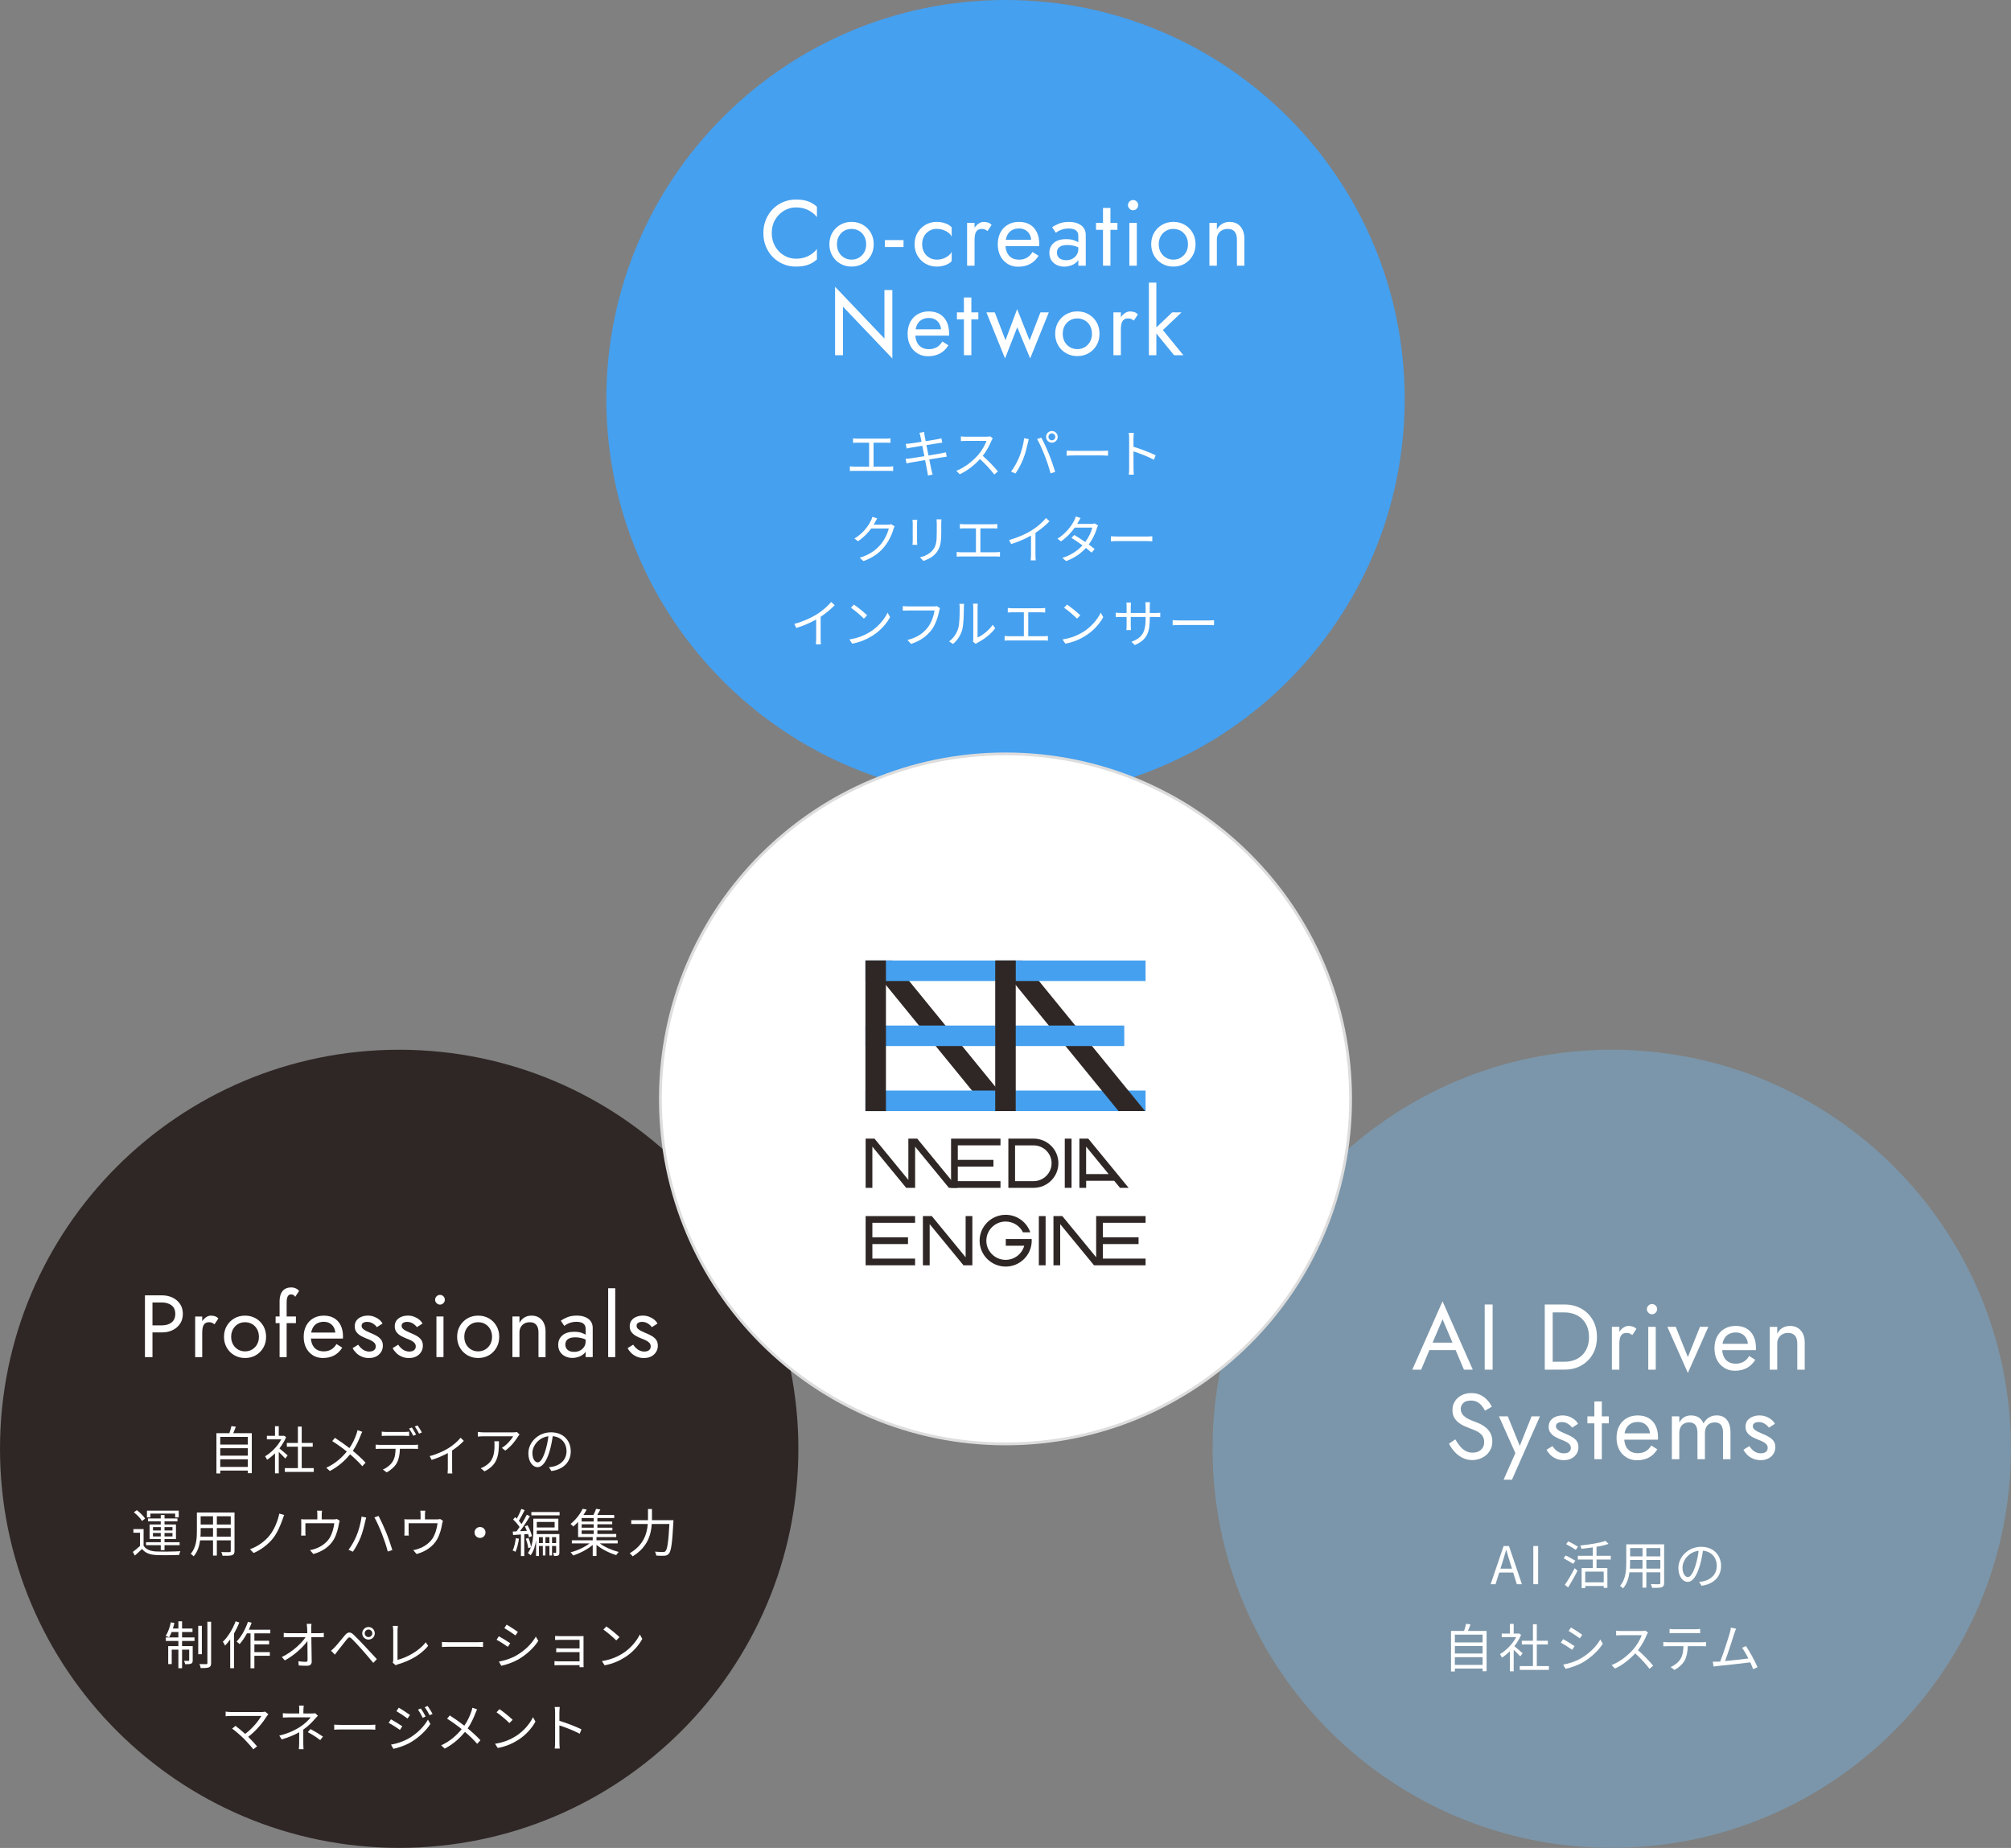 <svg width="714" height="656" viewBox="0 0 714 656" fill="none" xmlns="http://www.w3.org/2000/svg">
<rect x="0" y="0" width="714" height="656" fill="#808080" stroke="none"/>
<g clip-path="url(#clip0_2002_87)">
<path d="M357.001 283.327C435.276 283.327 498.73 219.902 498.73 141.664C498.73 63.425 435.276 0 357.001 0C278.726 0 215.271 63.425 215.271 141.664C215.271 219.902 278.726 283.327 357.001 283.327Z" fill="#45A0EF"/>
<path d="M275.217 87.477C276.018 88.837 277.074 89.917 278.371 90.68C279.668 91.455 281.079 91.837 282.606 91.837C283.712 91.837 284.717 91.697 285.632 91.404C286.548 91.125 287.374 90.718 288.125 90.197C288.875 89.676 289.511 89.078 290.045 88.392V92.091C289.078 92.955 288.023 93.591 286.866 94.01C285.721 94.43 284.297 94.633 282.606 94.633C280.914 94.633 279.49 94.341 278.091 93.756C276.692 93.171 275.459 92.345 274.403 91.277C273.348 90.21 272.521 88.951 271.923 87.49C271.326 86.04 271.033 84.452 271.033 82.736C271.033 81.02 271.326 79.431 271.923 77.982C272.521 76.533 273.348 75.274 274.403 74.194C275.459 73.126 276.692 72.3 278.091 71.715C279.49 71.13 280.99 70.838 282.606 70.838C284.297 70.838 285.721 71.054 286.866 71.461C288.01 71.868 289.066 72.516 290.045 73.38V77.079C289.511 76.393 288.875 75.795 288.125 75.274C287.374 74.753 286.548 74.359 285.632 74.067C284.717 73.774 283.712 73.635 282.606 73.635C281.079 73.635 279.668 74.016 278.371 74.791C277.074 75.567 276.018 76.622 275.217 77.982C274.416 79.342 274.009 80.918 274.009 82.723C274.009 84.528 274.416 86.079 275.217 87.451V87.477Z" fill="white"/>
<path d="M295.513 82.609C296.213 81.414 297.154 80.486 298.337 79.799C299.532 79.113 300.855 78.77 302.342 78.77C303.83 78.77 305.178 79.113 306.361 79.799C307.544 80.486 308.472 81.414 309.171 82.609C309.871 83.803 310.214 85.163 310.214 86.701C310.214 88.239 309.871 89.587 309.171 90.782C308.472 91.977 307.544 92.93 306.361 93.603C305.178 94.29 303.843 94.633 302.342 94.633C300.842 94.633 299.532 94.29 298.337 93.603C297.141 92.917 296.2 91.977 295.513 90.782C294.814 89.574 294.471 88.214 294.471 86.701C294.471 85.189 294.814 83.791 295.513 82.609ZM297.828 89.523C298.286 90.337 298.896 90.985 299.685 91.455C300.473 91.926 301.351 92.167 302.342 92.167C303.334 92.167 304.225 91.926 305 91.455C305.776 90.985 306.399 90.337 306.857 89.523C307.315 88.71 307.531 87.769 307.531 86.714C307.531 85.659 307.302 84.719 306.857 83.892C306.412 83.066 305.789 82.418 305 81.96C304.212 81.503 303.334 81.261 302.342 81.261C301.351 81.261 300.46 81.49 299.685 81.96C298.896 82.418 298.286 83.066 297.828 83.892C297.37 84.719 297.154 85.659 297.154 86.714C297.154 87.769 297.383 88.71 297.828 89.523Z" fill="white"/>
<path d="M314.182 85.227H320.794V87.706H314.182V85.227Z" fill="white"/>
<path d="M328.082 89.523C328.527 90.337 329.15 90.985 329.939 91.455C330.727 91.926 331.604 92.167 332.596 92.167C333.41 92.167 334.173 92.04 334.898 91.786C335.623 91.532 336.233 91.188 336.767 90.756C337.302 90.324 337.67 89.866 337.887 89.383V92.688C337.352 93.311 336.602 93.781 335.623 94.125C334.644 94.468 333.639 94.633 332.596 94.633C331.121 94.633 329.786 94.29 328.591 93.603C327.395 92.917 326.454 91.977 325.767 90.782C325.068 89.574 324.725 88.214 324.725 86.701C324.725 85.189 325.068 83.791 325.767 82.609C326.467 81.426 327.408 80.486 328.591 79.799C329.786 79.113 331.121 78.77 332.596 78.77C333.626 78.77 334.644 78.935 335.623 79.278C336.602 79.621 337.365 80.104 337.887 80.715V84.019C337.67 83.511 337.289 83.053 336.767 82.634C336.233 82.214 335.61 81.884 334.898 81.63C334.186 81.376 333.41 81.248 332.596 81.248C331.604 81.248 330.714 81.477 329.939 81.948C329.15 82.405 328.54 83.053 328.082 83.88C327.624 84.706 327.408 85.646 327.408 86.701C327.408 87.756 327.637 88.697 328.082 89.51V89.523Z" fill="white"/>
<path d="M346.012 94.315H343.367V79.113H346.012V94.315ZM349.649 81.439C349.357 81.325 349.001 81.261 348.556 81.261C347.894 81.261 347.373 81.426 347.004 81.757C346.635 82.087 346.368 82.545 346.228 83.117C346.089 83.689 346.012 84.337 346.012 85.062H344.817C344.817 83.854 345.033 82.774 345.465 81.833C345.898 80.892 346.457 80.155 347.131 79.609C347.818 79.062 348.505 78.782 349.217 78.782C349.764 78.782 350.285 78.859 350.756 78.999C351.226 79.138 351.659 79.418 352.066 79.838L350.616 82.024C350.26 81.757 349.942 81.566 349.662 81.439H349.649Z" fill="white"/>
<path d="M357.698 93.629C356.605 92.955 355.753 92.027 355.155 90.832C354.544 89.638 354.252 88.265 354.252 86.701C354.252 85.138 354.57 83.727 355.193 82.532C355.816 81.337 356.706 80.422 357.838 79.761C358.97 79.1 360.292 78.77 361.793 78.77C363.294 78.77 364.578 79.088 365.646 79.71C366.714 80.333 367.541 81.236 368.113 82.405C368.686 83.575 368.978 84.96 368.978 86.574C368.978 86.727 368.978 86.892 368.965 87.057C368.953 87.223 368.953 87.324 368.953 87.375H355.956V85.125H366.867L365.812 86.651C365.875 86.536 365.939 86.371 366.015 86.142C366.079 85.913 366.117 85.723 366.117 85.557C366.117 84.655 365.939 83.867 365.57 83.206C365.201 82.545 364.705 82.024 364.069 81.655C363.434 81.287 362.683 81.096 361.818 81.096C360.801 81.096 359.936 81.312 359.224 81.744C358.512 82.176 357.953 82.786 357.571 83.6C357.19 84.401 356.986 85.392 356.961 86.562C356.961 87.756 357.151 88.761 357.52 89.6C357.889 90.438 358.449 91.074 359.173 91.519C359.898 91.964 360.788 92.18 361.818 92.18C362.849 92.18 363.764 91.951 364.565 91.506C365.354 91.061 366.028 90.362 366.587 89.447L368.736 90.807C367.948 92.091 366.943 93.044 365.748 93.705C364.54 94.353 363.128 94.684 361.501 94.684C360.089 94.684 358.843 94.353 357.749 93.68L357.698 93.629Z" fill="white"/>
<path d="M375.656 91.112C375.935 91.532 376.317 91.849 376.813 92.053C377.309 92.256 377.881 92.371 378.517 92.371C379.331 92.371 380.068 92.205 380.717 91.875C381.365 91.544 381.887 91.074 382.268 90.477C382.65 89.866 382.853 89.167 382.853 88.379L383.387 90.362C383.387 91.328 383.095 92.142 382.51 92.777C381.925 93.413 381.213 93.896 380.361 94.201C379.509 94.506 378.669 94.659 377.83 94.659C376.902 94.659 376.037 94.468 375.236 94.087C374.435 93.705 373.786 93.146 373.303 92.421C372.82 91.697 372.578 90.82 372.578 89.777C372.578 88.303 373.099 87.121 374.142 86.231C375.185 85.341 376.648 84.896 378.53 84.896C379.636 84.896 380.552 85.023 381.289 85.278C382.027 85.532 382.612 85.824 383.057 86.142C383.502 86.46 383.794 86.727 383.947 86.918V88.468C383.171 87.934 382.383 87.566 381.569 87.324C380.755 87.095 379.878 86.981 378.962 86.981C378.097 86.981 377.398 87.095 376.864 87.311C376.317 87.528 375.923 87.845 375.656 88.239C375.389 88.633 375.261 89.104 375.261 89.663C375.261 90.222 375.401 90.731 375.681 91.15L375.656 91.112ZM373.557 80.664C374.13 80.244 374.918 79.825 375.923 79.405C376.927 78.986 378.135 78.782 379.547 78.782C380.742 78.782 381.785 78.96 382.675 79.329C383.565 79.698 384.265 80.219 384.761 80.905C385.257 81.592 385.498 82.43 385.498 83.422V94.328H382.853V83.791C382.853 83.257 382.764 82.825 382.586 82.481C382.408 82.138 382.167 81.871 381.849 81.668C381.531 81.465 381.162 81.325 380.742 81.236C380.323 81.147 379.878 81.109 379.42 81.109C378.669 81.109 377.995 81.198 377.385 81.376C376.775 81.553 376.266 81.757 375.846 81.998C375.427 82.24 375.096 82.456 374.854 82.621L373.57 80.676L373.557 80.664Z" fill="white"/>
<path d="M396.739 79.113V81.592H389.135V79.113H396.739ZM394.26 73.825V94.315H391.615V73.825H394.26Z" fill="white"/>
<path d="M401.025 71.537C401.394 71.181 401.814 71.003 402.297 71.003C402.78 71.003 403.238 71.181 403.581 71.537C403.937 71.893 404.116 72.325 404.116 72.821C404.116 73.317 403.937 73.724 403.581 74.092C403.225 74.461 402.793 74.639 402.297 74.639C401.801 74.639 401.394 74.461 401.025 74.092C400.657 73.724 400.479 73.304 400.479 72.821C400.479 72.338 400.657 71.88 401.025 71.537ZM403.62 79.113V94.315H400.974V79.113H403.62Z" fill="white"/>
<path d="M409.773 82.609C410.473 81.414 411.414 80.486 412.596 79.799C413.792 79.113 415.114 78.77 416.602 78.77C418.09 78.77 419.438 79.113 420.621 79.799C421.803 80.486 422.732 81.414 423.431 82.609C424.131 83.803 424.474 85.163 424.474 86.701C424.474 88.239 424.131 89.587 423.431 90.782C422.732 91.977 421.803 92.93 420.621 93.603C419.438 94.29 418.103 94.633 416.602 94.633C415.102 94.633 413.792 94.29 412.596 93.603C411.401 92.917 410.46 91.977 409.773 90.782C409.074 89.574 408.73 88.214 408.73 86.701C408.73 85.189 409.074 83.791 409.773 82.609ZM412.088 89.523C412.546 90.337 413.156 90.985 413.944 91.455C414.733 91.926 415.61 92.167 416.602 92.167C417.594 92.167 418.484 91.926 419.26 91.455C420.036 90.985 420.659 90.337 421.117 89.523C421.562 88.71 421.791 87.769 421.791 86.714C421.791 85.659 421.562 84.719 421.117 83.892C420.659 83.066 420.048 82.418 419.26 81.96C418.472 81.503 417.594 81.261 416.602 81.261C415.61 81.261 414.72 81.49 413.944 81.96C413.156 82.418 412.546 83.066 412.088 83.892C411.63 84.719 411.414 85.659 411.414 86.714C411.414 87.769 411.643 88.71 412.088 89.523Z" fill="white"/>
<path d="M438.336 82.214C437.79 81.579 436.976 81.261 435.92 81.261C435.145 81.261 434.471 81.426 433.886 81.744C433.301 82.062 432.855 82.507 432.525 83.079C432.207 83.651 432.042 84.312 432.042 85.062V94.315H429.396V79.113H432.042V81.49C432.55 80.562 433.186 79.888 433.949 79.443C434.712 78.999 435.59 78.782 436.581 78.782C438.197 78.782 439.468 79.316 440.397 80.384C441.325 81.452 441.808 82.901 441.808 84.731V94.315H439.163V85.062C439.163 83.803 438.883 82.863 438.336 82.214Z" fill="white"/>
<path d="M316.826 102.959V127.249L299.303 108.869V126.093H296.492V101.802L314.016 120.182V102.959H316.826Z" fill="white"/>
<path d="M325.69 125.406C324.597 124.733 323.745 123.805 323.147 122.61C322.537 121.415 322.244 120.042 322.244 118.479C322.244 116.915 322.562 115.504 323.185 114.31C323.808 113.115 324.699 112.2 325.83 111.539C326.962 110.878 328.285 110.547 329.785 110.547C331.286 110.547 332.57 110.865 333.638 111.488C334.707 112.111 335.533 113.013 336.105 114.182C336.678 115.352 336.97 116.737 336.97 118.352C336.97 118.504 336.97 118.669 336.958 118.835C336.945 119 336.945 119.102 336.945 119.152H323.948V116.903H334.859L333.804 118.428C333.867 118.314 333.931 118.148 334.007 117.919C334.071 117.691 334.109 117.5 334.109 117.335C334.109 116.432 333.931 115.644 333.562 114.983C333.193 114.322 332.697 113.801 332.062 113.433C331.426 113.064 330.675 112.873 329.811 112.873C328.793 112.873 327.929 113.089 327.216 113.521C326.504 113.954 325.945 114.564 325.563 115.377C325.182 116.178 324.978 117.17 324.953 118.339C324.953 119.534 325.144 120.538 325.512 121.377C325.881 122.216 326.441 122.851 327.166 123.296C327.89 123.741 328.768 123.957 329.811 123.957C330.853 123.957 331.756 123.728 332.558 123.283C333.346 122.839 334.02 122.14 334.579 121.224L336.729 122.584C335.94 123.868 334.936 124.822 333.74 125.482C332.532 126.131 331.121 126.461 329.493 126.461C328.081 126.461 326.835 126.131 325.741 125.457L325.69 125.406Z" fill="white"/>
<path d="M347.361 110.89V113.369H339.756V110.89H347.361ZM344.881 105.603V126.093H342.236V105.603H344.881Z" fill="white"/>
<path d="M353.196 110.89L356.999 120.767L361.132 109.734L365.557 120.843L369.398 110.89H372.373L365.761 127.249L361.17 116.178L356.833 127.249L350.221 110.89H353.196Z" fill="white"/>
<path d="M375.68 114.386C376.379 113.191 377.32 112.263 378.503 111.577C379.698 110.89 381.021 110.547 382.508 110.547C383.996 110.547 385.344 110.89 386.527 111.577C387.71 112.263 388.638 113.191 389.337 114.386C390.037 115.581 390.38 116.941 390.38 118.479C390.38 120.017 390.037 121.364 389.337 122.559C388.638 123.754 387.71 124.707 386.527 125.381C385.344 126.067 384.009 126.41 382.508 126.41C381.008 126.41 379.698 126.067 378.503 125.381C377.307 124.694 376.366 123.754 375.68 122.559C374.98 121.351 374.637 119.991 374.637 118.479C374.637 116.966 374.98 115.568 375.68 114.386ZM377.994 121.301C378.452 122.114 379.062 122.762 379.851 123.233C380.639 123.703 381.517 123.944 382.508 123.944C383.5 123.944 384.391 123.703 385.166 123.233C385.942 122.762 386.565 122.114 387.023 121.301C387.468 120.487 387.697 119.546 387.697 118.491C387.697 117.436 387.468 116.496 387.023 115.67C386.565 114.843 385.955 114.195 385.166 113.738C384.378 113.28 383.5 113.038 382.508 113.038C381.517 113.038 380.626 113.267 379.851 113.738C379.062 114.195 378.452 114.843 377.994 115.67C377.536 116.496 377.32 117.436 377.32 118.491C377.32 119.546 377.549 120.487 377.994 121.301Z" fill="white"/>
<path d="M397.96 126.093H395.314V110.89H397.96V126.093ZM401.597 113.217C401.304 113.102 400.948 113.039 400.503 113.039C399.842 113.039 399.32 113.204 398.951 113.534C398.583 113.865 398.316 114.322 398.176 114.894C398.036 115.466 397.96 116.115 397.96 116.839H396.764C396.764 115.632 396.98 114.551 397.413 113.611C397.845 112.67 398.405 111.933 399.079 111.386C399.765 110.84 400.452 110.56 401.164 110.56C401.711 110.56 402.232 110.636 402.703 110.776C403.173 110.916 403.606 111.195 404.013 111.615L402.563 113.801C402.207 113.534 401.889 113.344 401.609 113.217H401.597Z" fill="white"/>
<path d="M410.563 100.315V126.093H407.918V100.315H410.563ZM419.49 110.89L412.878 117.17L420.152 126.093H416.845L409.571 117.17L416.184 110.89H419.49Z" fill="white"/>
<path d="M304.425 155.714H314.584C315.138 155.714 315.711 155.659 316.154 155.603V157.228C315.692 157.173 315.101 157.154 314.584 157.154H310.151V165.647H315.582C316.136 165.647 316.635 165.592 317.115 165.537V167.217C316.616 167.143 315.951 167.143 315.582 167.143H303.372C302.873 167.143 302.319 167.161 301.746 167.217V165.537C302.3 165.61 302.873 165.647 303.372 165.647H308.581V157.154H304.425C304.074 157.154 303.335 157.154 302.873 157.228V155.603C303.353 155.677 304.055 155.714 304.425 155.714Z" fill="white"/>
<path d="M326.443 153.646L328.105 153.351C328.124 153.702 328.216 154.218 328.272 154.625C328.309 154.828 328.438 155.585 328.659 156.619C330.451 156.323 332.151 156.046 332.927 155.899C333.462 155.806 333.924 155.677 334.238 155.585L334.552 157.136C334.275 157.173 333.702 157.247 333.222 157.32C332.372 157.45 330.691 157.727 328.918 158.004C329.158 159.148 329.417 160.459 329.657 161.696C331.523 161.401 333.277 161.087 334.201 160.921C334.921 160.791 335.439 160.681 335.845 160.57L336.141 162.121C335.753 162.158 335.162 162.25 334.478 162.361C333.462 162.527 331.744 162.804 329.934 163.081C330.303 164.89 330.599 166.367 330.691 166.792C330.821 167.328 330.968 167.955 331.135 168.472L329.454 168.786C329.361 168.158 329.306 167.605 329.177 167.051C329.103 166.644 328.807 165.149 328.456 163.321C326.369 163.672 324.392 164.004 323.487 164.17C322.767 164.3 322.25 164.392 321.862 164.503L321.529 162.896C321.954 162.878 322.675 162.804 323.155 162.73C324.078 162.601 326.092 162.287 328.198 161.955C327.939 160.699 327.68 159.388 327.459 158.244C325.704 158.52 324.097 158.779 323.395 158.908C322.878 159.001 322.453 159.093 321.899 159.222L321.585 157.56C322.047 157.56 322.527 157.505 323.118 157.431C323.838 157.357 325.445 157.117 327.182 156.84C326.979 155.843 326.849 155.123 326.794 154.902C326.701 154.422 326.572 154.015 326.443 153.646Z" fill="white"/>
<path d="M352.025 156.416C351.397 158.004 350.233 160.164 348.922 161.825C350.862 163.487 353.115 165.887 354.316 167.346L353.023 168.454C351.785 166.829 349.827 164.65 347.943 162.97C345.966 165.093 343.473 167.124 340.739 168.362L339.557 167.124C342.531 165.961 345.264 163.764 347.167 161.641C348.423 160.219 349.772 158.04 350.233 156.508H343.029C342.383 156.508 341.367 156.582 341.164 156.6V154.92C341.422 154.957 342.475 155.031 343.029 155.031H350.16C350.769 155.031 351.249 154.975 351.545 154.883L352.487 155.603C352.376 155.751 352.136 156.157 352.025 156.416Z" fill="white"/>
<path d="M363.626 155.548L365.27 155.899C365.159 156.305 365.011 156.84 364.937 157.228C364.679 158.391 364.032 161.124 363.256 163.007C362.573 164.706 361.575 166.608 360.541 168.085L358.971 167.42C360.134 165.888 361.169 163.949 361.815 162.398C362.61 160.496 363.385 157.69 363.626 155.548ZM368.225 155.862L369.721 155.363C370.46 156.693 371.643 159.241 372.418 161.198C373.176 163.026 374.155 165.851 374.635 167.512L372.991 168.048C372.529 166.164 371.679 163.672 370.904 161.696C370.165 159.795 369.038 157.228 368.225 155.862ZM373.471 153C374.598 153 375.54 153.942 375.54 155.086C375.54 156.231 374.598 157.154 373.471 157.154C372.344 157.154 371.402 156.231 371.402 155.086C371.402 153.942 372.326 153 373.471 153ZM373.471 156.305C374.136 156.305 374.69 155.751 374.69 155.086C374.69 154.422 374.136 153.849 373.471 153.849C372.806 153.849 372.252 154.403 372.252 155.086C372.252 155.77 372.788 156.305 373.471 156.305Z" fill="white"/>
<path d="M381.284 160.053H391.407C392.331 160.053 392.996 159.998 393.402 159.961V161.77C393.033 161.77 392.257 161.678 391.426 161.678H381.284C380.268 161.678 379.289 161.715 378.717 161.77V159.961C379.271 159.998 380.25 160.053 381.284 160.053Z" fill="white"/>
<path d="M400.904 155.585C400.904 155.068 400.867 154.237 400.756 153.665H402.566C402.511 154.237 402.437 155.031 402.437 155.585V158.595C404.875 159.333 408.385 160.662 410.324 161.641L409.696 163.21C407.683 162.121 404.487 160.884 402.437 160.238C402.455 163.007 402.455 165.795 402.455 166.331C402.455 166.903 402.492 167.9 402.566 168.509H400.774C400.867 167.919 400.904 167.014 400.904 166.331V155.585Z" fill="white"/>
<path d="M310.633 185.489C310.504 185.747 310.356 186.006 310.19 186.264H315.196C315.695 186.264 316.101 186.209 316.397 186.079L317.634 186.836C317.487 187.095 317.302 187.52 317.209 187.815C316.711 189.68 315.565 192.172 313.921 194.166C312.24 196.216 310.042 197.915 306.57 199.188L305.24 197.988C308.62 196.991 310.929 195.311 312.61 193.354C314.051 191.655 315.178 189.274 315.565 187.593H309.322C308.195 189.144 306.643 190.788 304.63 192.135L303.355 191.175C306.533 189.274 308.361 186.596 309.156 184.935C309.34 184.621 309.617 183.956 309.728 183.476L311.446 184.03C311.132 184.51 310.8 185.138 310.633 185.489Z" fill="white"/>
<path d="M325.596 185.839V192.006C325.596 192.468 325.633 193.077 325.67 193.409H323.971C324.008 193.132 324.063 192.542 324.063 191.988V185.839C324.063 185.507 324.026 184.861 323.989 184.51H325.67C325.633 184.861 325.596 185.396 325.596 185.839ZM334.186 185.969V188.96C334.186 193.391 333.576 194.85 332.246 196.437C331.046 197.878 329.198 198.672 327.85 199.133L326.649 197.859C328.349 197.434 329.919 196.696 331.064 195.403C332.375 193.871 332.597 192.375 332.597 188.886V185.969C332.597 185.341 332.56 184.824 332.505 184.362H334.241C334.204 184.824 334.186 185.341 334.186 185.969Z" fill="white"/>
<path d="M342.352 186.116H352.512C353.066 186.116 353.639 186.061 354.082 186.006V187.63C353.62 187.575 353.029 187.557 352.512 187.557H348.079V196.05H353.509C354.064 196.05 354.562 195.994 355.043 195.939V197.619C354.544 197.545 353.879 197.545 353.509 197.545H341.299C340.801 197.545 340.246 197.564 339.674 197.619V195.939C340.228 196.013 340.801 196.05 341.299 196.05H346.509V187.557H342.352C342.001 187.557 341.262 187.557 340.801 187.63V186.006C341.281 186.079 341.983 186.116 342.352 186.116Z" fill="white"/>
<path d="M366.346 188.24C368.267 187.04 370.114 185.433 371.389 183.901L372.626 185.046C371.222 186.504 369.523 187.907 367.639 189.163V196.954C367.639 197.656 367.676 198.561 367.75 198.93H365.939C365.995 198.579 366.05 197.656 366.05 196.954V190.123C364.111 191.231 361.58 192.339 359.012 193.133L358.273 191.692C361.469 190.825 364.295 189.532 366.346 188.24Z" fill="white"/>
<path d="M382.824 185.323C382.713 185.544 382.583 185.766 382.436 185.987H387.442C387.94 185.987 388.347 185.913 388.661 185.803L389.88 186.541C389.714 186.8 389.547 187.243 389.436 187.538C388.956 189.237 387.959 191.397 386.555 193.28C387.331 193.853 388.07 194.425 388.661 194.905L387.571 196.179C387.017 195.681 386.315 195.108 385.557 194.499C383.913 196.327 381.641 198.025 378.519 199.189L377.19 198.044C380.311 197.084 382.676 195.385 384.338 193.594C383.008 192.634 381.604 191.674 380.422 190.935L381.42 189.92C382.639 190.622 384.024 191.508 385.317 192.412C386.518 190.806 387.46 188.812 387.829 187.298H381.586C380.404 188.96 378.76 190.769 376.691 192.191L375.453 191.231C378.63 189.255 380.515 186.486 381.383 184.806C381.567 184.473 381.863 183.827 381.974 183.347L383.655 183.882C383.341 184.362 383.008 184.99 382.824 185.323Z" fill="white"/>
<path d="M397.009 190.455H407.132C408.055 190.455 408.72 190.4 409.127 190.363V192.172C408.757 192.172 407.981 192.08 407.15 192.08H397.009C395.993 192.08 395.014 192.117 394.441 192.172V190.363C394.996 190.4 395.975 190.455 397.009 190.455Z" fill="white"/>
<path d="M290.072 218.033C291.993 216.833 293.841 215.226 295.115 213.694L296.353 214.838C294.949 216.297 293.249 217.7 291.365 218.956V226.747C291.365 227.449 291.402 228.354 291.476 228.723H289.666C289.721 228.372 289.777 227.449 289.777 226.747V219.916C287.837 221.024 285.306 222.132 282.739 222.925L282 221.485C285.196 220.618 288.022 219.325 290.072 218.033Z" fill="white"/>
<path d="M308.971 224.292C311.816 222.501 314.069 219.768 315.141 217.497L316.027 219.067C314.771 221.374 312.61 223.885 309.821 225.64C307.973 226.803 305.646 227.929 302.561 228.501L301.582 226.987C304.815 226.507 307.216 225.381 308.971 224.292ZM307.881 218.439L306.717 219.602C305.794 218.642 303.485 216.666 302.118 215.743L303.171 214.617C304.482 215.485 306.847 217.405 307.881 218.439Z" fill="white"/>
<path d="M333.482 216.814C333.094 218.753 332.189 221.725 330.73 223.627C329.049 225.787 326.851 227.504 323.452 228.575L322.196 227.191C325.779 226.286 327.848 224.716 329.4 222.741C330.711 221.061 331.561 218.494 331.82 216.722H322.38C321.642 216.722 321.013 216.759 320.533 216.777V215.152C321.05 215.208 321.771 215.263 322.38 215.263H331.653C331.93 215.263 332.281 215.263 332.632 215.171L333.759 215.891C333.63 216.149 333.556 216.463 333.482 216.814Z" fill="white"/>
<path d="M340.187 223.129C340.722 221.448 340.741 217.756 340.741 215.706C340.741 215.152 340.686 214.746 340.612 214.358H342.311C342.311 214.58 342.219 215.134 342.219 215.688C342.219 217.737 342.145 221.688 341.646 223.535C341.092 225.51 339.91 227.32 338.358 228.612L336.973 227.671C338.524 226.563 339.633 224.92 340.187 223.129ZM345.562 226.729V215.669C345.562 214.968 345.47 214.432 345.451 214.303H347.151C347.151 214.432 347.077 214.968 347.077 215.669V226.323C348.776 225.547 351.048 223.867 352.471 221.781L353.339 223.036C351.75 225.197 349.183 227.098 347.04 228.151C346.744 228.317 346.541 228.465 346.412 228.575L345.433 227.763C345.507 227.468 345.562 227.098 345.562 226.729Z" fill="white"/>
<path d="M359.36 215.928H369.52C370.074 215.928 370.646 215.873 371.09 215.817V217.442C370.628 217.387 370.037 217.368 369.52 217.368H365.086V225.861H370.517C371.071 225.861 371.57 225.806 372.05 225.751V227.431C371.552 227.357 370.887 227.357 370.517 227.357H358.307C357.808 227.357 357.254 227.357 356.682 227.431V225.751C357.236 225.824 357.808 225.861 358.307 225.861H363.516V217.368H359.36C359.009 217.368 358.27 217.368 357.808 217.442V215.817C358.289 215.891 358.991 215.928 359.36 215.928Z" fill="white"/>
<path d="M384.649 224.292C387.493 222.501 389.747 219.768 390.818 217.497L391.705 219.067C390.449 221.374 388.288 223.885 385.498 225.64C383.651 226.803 381.324 227.929 378.239 228.501L377.26 226.987C380.492 226.507 382.894 225.381 384.649 224.292ZM383.559 218.439L382.395 219.602C381.471 218.642 379.162 216.666 377.795 215.743L378.848 214.617C380.16 215.485 382.524 217.405 383.559 218.439Z" fill="white"/>
<path d="M402.935 229L401.698 227.837C405.06 226.545 406.741 224.957 406.741 219.787V219.011H401.476V222.003C401.476 222.686 401.532 223.498 401.55 223.683H399.925C399.925 223.498 399.998 222.704 399.998 222.003V219.011H398.003C397.209 219.011 396.378 219.067 396.156 219.085V217.479C396.322 217.516 397.228 217.608 398.003 217.608H399.998V215.245C399.998 214.857 399.998 214.322 399.925 213.897H401.569C401.569 214.082 401.476 214.599 401.476 215.245V217.608H406.741V215.3C406.741 214.58 406.685 213.971 406.648 213.786H408.311C408.311 213.971 408.218 214.58 408.218 215.3V217.608H410.25C411.063 217.608 411.691 217.553 411.95 217.516V219.067C411.747 219.067 411.063 219.011 410.25 219.011H408.218V219.676C408.218 224.587 407.166 227.117 402.935 229Z" fill="white"/>
<path d="M418.915 220.248H429.038C429.962 220.248 430.627 220.193 431.033 220.156V221.966C430.664 221.966 429.888 221.873 429.056 221.873H418.915C417.899 221.873 416.92 221.91 416.348 221.966V220.156C416.902 220.193 417.881 220.248 418.915 220.248Z" fill="white"/>
<path d="M141.729 655.975C220.004 655.975 283.458 592.549 283.458 514.311C283.458 436.072 220.004 372.647 141.729 372.647C63.454 372.647 0 436.072 0 514.311C0 592.549 63.454 655.975 141.729 655.975Z" fill="#2F2725"/>
<path d="M572.245 655.975C650.52 655.975 713.974 592.55 713.974 514.311C713.974 436.072 650.52 372.647 572.245 372.647C493.97 372.647 430.516 436.072 430.516 514.311C430.516 592.55 493.97 655.975 572.245 655.975Z" fill="#7B96AA"/>
<path d="M356.999 512.569C424.669 512.569 479.526 457.738 479.526 390.099C479.526 322.461 424.669 267.629 356.999 267.629C289.33 267.629 234.473 322.461 234.473 390.099C234.473 457.738 289.33 512.569 356.999 512.569Z" fill="white" stroke="#DDDDDD" stroke-miterlimit="10"/>
<path d="M355.219 406.585V404.208H337.67V421.673H355.219V419.296H340.061V414.136H352.714V411.746H340.061V406.585H355.219Z" fill="#2F2725"/>
<path d="M324.902 434.079V431.702H307.34V449.167H324.902V446.79H309.731V441.63H322.384V439.24H309.731V434.079H324.902Z" fill="#2F2725"/>
<path d="M371.241 431.702H368.838V449.167H371.241V431.702Z" fill="#2F2725"/>
<path d="M367.032 404.209H358.016V421.673H367.032C371.864 421.648 375.781 417.733 375.781 412.916C375.781 408.098 371.864 404.234 367.032 404.196V404.209ZM367.019 419.296H360.394V406.598H367.019C370.516 406.624 373.365 409.458 373.365 412.928C373.365 416.398 370.529 419.271 367.019 419.296Z" fill="#2F2725"/>
<path d="M380.448 404.208H378.045V421.673H380.448V404.208Z" fill="#2F2725"/>
<path d="M397.63 421.673H400.72L386.388 404.208H383.234V421.673H385.638V419.169H395.595L397.643 421.661L397.63 421.673ZM385.625 416.792V407.043L393.624 416.792H385.625Z" fill="#2F2725"/>
<path d="M345.236 431.702H342.845V446.32L330.84 431.702H327.75H327.674V449.167H330.077V434.55L342.082 449.167H345.172H345.236V431.702Z" fill="#2F2725"/>
<path d="M406.735 434.079V431.702H389.186V446.32L377.181 431.702H374.091H374.027V449.167H376.418V434.55L388.423 449.167H406.735V446.79H391.577V441.63H404.243V439.24H391.577V434.079H406.735Z" fill="#2F2725"/>
<path d="M339.997 421.673L325.665 404.208H322.575H322.511V418.852L310.494 404.208H307.403H307.34V421.673H309.731V407.043L321.735 421.673H324.838H324.915V407.056L336.907 421.673H339.997Z" fill="#2F2725"/>
<path d="M366.27 439.85H357.101V442.227H363.65C362.861 445.1 360.229 447.21 357.101 447.235H356.986C353.235 447.21 350.195 444.159 350.195 440.435C350.195 436.71 353.235 433.66 356.986 433.634H357.101C359.784 433.66 362.098 435.211 363.205 437.46H365.799C364.553 433.863 361.132 431.27 357.113 431.245H356.999C351.925 431.27 347.805 435.389 347.805 440.435C347.805 445.481 351.925 449.587 356.999 449.625H357.113C362.187 449.599 366.308 445.481 366.308 440.435C366.308 440.231 366.308 440.041 366.282 439.85H366.27Z" fill="#2F2725"/>
<path d="M406.735 387.138H360.637V394.421H406.735V387.138Z" fill="#45A0EF"/>
<path d="M406.545 394.421L362.951 340.972H353.541L397.134 394.421H406.545Z" fill="#2F2725"/>
<path d="M360.446 394.421L316.866 340.972H307.455L351.048 394.421H360.446Z" fill="#2F2725"/>
<path d="M360.649 387.138H307.264V394.421H360.649V387.138Z" fill="#45A0EF"/>
<path d="M360.649 340.972H307.264V348.255H360.649V340.972Z" fill="#45A0EF"/>
<path d="M353.362 364.055H307.264V371.338H353.362V364.055Z" fill="#45A0EF"/>
<path d="M406.735 340.972H360.637V348.255H406.735V340.972Z" fill="#45A0EF"/>
<path d="M399.168 364.055H353.35V371.338H399.168V364.055Z" fill="#45A0EF"/>
<path d="M314.55 340.972H307.264V394.434H314.55V340.972Z" fill="#2F2725"/>
<path d="M360.636 340.972H353.35V394.421H360.636V340.972Z" fill="#2F2725"/>
<path d="M54.135 459.832V481.771H51.465V459.832H54.135ZM52.953 459.832H57.442C58.866 459.832 60.138 460.099 61.257 460.632C62.376 461.166 63.266 461.929 63.927 462.908C64.589 463.886 64.919 465.056 64.919 466.416C64.919 467.776 64.589 468.92 63.927 469.911C63.266 470.903 62.376 471.666 61.257 472.199C60.138 472.733 58.866 473 57.442 473H52.953V470.496H57.442C58.866 470.496 60.023 470.153 60.901 469.467C61.791 468.78 62.236 467.763 62.236 466.429C62.236 465.094 61.791 464.052 60.901 463.378C60.011 462.704 58.853 462.361 57.442 462.361H52.953V459.857V459.832Z" fill="white"/>
<path d="M71.798 481.771H69.293V467.357H71.798V481.771ZM75.244 469.556C74.977 469.441 74.634 469.378 74.214 469.378C73.591 469.378 73.095 469.53 72.739 469.848C72.383 470.166 72.141 470.585 72.002 471.132C71.862 471.678 71.798 472.288 71.798 472.988H70.666C70.666 471.844 70.87 470.814 71.277 469.937C71.684 469.047 72.218 468.348 72.866 467.827C73.515 467.306 74.176 467.039 74.838 467.039C75.359 467.039 75.842 467.102 76.3 467.242C76.745 467.382 77.165 467.649 77.534 468.043L76.16 470.115C75.829 469.861 75.524 469.683 75.244 469.568V469.556Z" fill="white"/>
<path d="M80.523 470.674C81.184 469.543 82.075 468.653 83.206 468.005C84.338 467.357 85.597 467.039 86.996 467.039C88.395 467.039 89.692 467.357 90.811 468.005C91.93 468.653 92.82 469.543 93.482 470.674C94.143 471.805 94.474 473.102 94.474 474.564C94.474 476.025 94.143 477.297 93.482 478.428C92.82 479.572 91.93 480.462 90.811 481.11C89.692 481.758 88.42 482.076 86.996 482.076C85.572 482.076 84.326 481.758 83.206 481.11C82.087 480.462 81.184 479.572 80.523 478.428C79.862 477.284 79.531 476 79.531 474.564C79.531 473.127 79.862 471.805 80.523 470.674ZM82.723 477.22C83.156 477.996 83.74 478.606 84.478 479.051C85.216 479.496 86.068 479.724 86.996 479.724C87.924 479.724 88.776 479.496 89.527 479.051C90.264 478.606 90.849 477.996 91.282 477.22C91.714 476.445 91.93 475.555 91.93 474.551C91.93 473.547 91.714 472.657 91.282 471.869C90.849 471.081 90.264 470.471 89.527 470.039C88.789 469.594 87.937 469.378 86.996 469.378C86.055 469.378 85.216 469.594 84.478 470.039C83.74 470.471 83.156 471.094 82.723 471.869C82.291 472.644 82.075 473.547 82.075 474.551C82.075 475.555 82.291 476.445 82.723 477.22Z" fill="white"/>
<path d="M105.066 467.344V469.695H97.856V467.344H105.066ZM104.087 459.654C103.807 459.565 103.54 459.514 103.286 459.514C102.968 459.514 102.701 459.603 102.484 459.781C102.268 459.959 102.09 460.264 101.963 460.671C101.836 461.09 101.772 461.637 101.772 462.336V481.771H99.267V462.031C99.267 460.887 99.432 459.946 99.763 459.209C100.094 458.472 100.577 457.925 101.187 457.569C101.81 457.201 102.548 457.023 103.425 457.023C103.883 457.023 104.29 457.086 104.646 457.213C105.002 457.34 105.308 457.493 105.575 457.684C105.842 457.874 106.045 458.065 106.185 458.281L104.812 460.353C104.595 459.997 104.354 459.768 104.074 459.679L104.087 459.654Z" fill="white"/>
<path d="M111.107 481.123C110.077 480.487 109.263 479.597 108.691 478.479C108.119 477.36 107.826 476.038 107.826 474.564C107.826 473.089 108.119 471.742 108.716 470.611C109.314 469.479 110.153 468.602 111.222 467.979C112.29 467.357 113.549 467.039 114.973 467.039C116.397 467.039 117.618 467.331 118.623 467.929C119.64 468.526 120.416 469.378 120.963 470.484C121.509 471.589 121.777 472.911 121.777 474.437C121.777 474.589 121.777 474.729 121.764 474.894C121.764 475.047 121.751 475.148 121.751 475.187H109.428V473.051H119.78L118.775 474.487C118.839 474.386 118.903 474.221 118.966 474.004C119.03 473.788 119.055 473.598 119.055 473.458C119.055 472.606 118.877 471.856 118.534 471.233C118.19 470.611 117.707 470.115 117.109 469.759C116.499 469.403 115.787 469.225 114.973 469.225C114.007 469.225 113.193 469.428 112.506 469.835C111.832 470.242 111.298 470.827 110.942 471.589C110.573 472.352 110.382 473.28 110.357 474.398C110.357 475.53 110.535 476.483 110.891 477.284C111.247 478.072 111.768 478.682 112.455 479.102C113.142 479.521 113.981 479.724 114.96 479.724C115.94 479.724 116.817 479.508 117.567 479.076C118.318 478.644 118.953 477.996 119.475 477.119L121.51 478.402C120.759 479.61 119.805 480.525 118.674 481.148C117.529 481.758 116.194 482.076 114.642 482.076C113.307 482.076 112.112 481.758 111.082 481.123H111.107Z" fill="white"/>
<path d="M128.21 478.568C128.592 478.949 129.024 479.241 129.507 479.457C130.003 479.674 130.537 479.788 131.122 479.788C131.834 479.788 132.394 479.623 132.801 479.305C133.208 478.987 133.411 478.542 133.411 477.97C133.411 477.475 133.246 477.042 132.928 476.699C132.61 476.356 132.191 476.064 131.695 475.822C131.199 475.581 130.665 475.352 130.092 475.148C129.469 474.894 128.833 474.602 128.197 474.259C127.562 473.915 127.027 473.471 126.595 472.911C126.163 472.352 125.947 471.666 125.947 470.827C125.947 469.988 126.175 469.263 126.621 468.691C127.066 468.132 127.651 467.712 128.375 467.433C129.1 467.153 129.838 467.026 130.614 467.026C131.389 467.026 132.114 467.153 132.788 467.407C133.462 467.662 134.073 467.992 134.594 468.412C135.115 468.831 135.522 469.314 135.815 469.848L133.806 471.132C133.411 470.585 132.915 470.14 132.318 469.784C131.72 469.428 131.046 469.251 130.296 469.251C129.774 469.251 129.329 469.365 128.948 469.594C128.566 469.823 128.388 470.178 128.388 470.661C128.388 471.043 128.528 471.373 128.821 471.666C129.113 471.958 129.495 472.225 129.952 472.454C130.41 472.682 130.893 472.899 131.389 473.115C132.229 473.445 132.992 473.814 133.678 474.195C134.365 474.576 134.912 475.047 135.319 475.593C135.726 476.14 135.929 476.839 135.929 477.691C135.929 478.949 135.471 479.991 134.569 480.83C133.666 481.669 132.458 482.089 130.982 482.089C130.016 482.089 129.151 481.923 128.375 481.567C127.6 481.224 126.951 480.779 126.417 480.233C125.883 479.686 125.476 479.14 125.209 478.568L127.18 477.347C127.473 477.78 127.803 478.199 128.185 478.568H128.21Z" fill="white"/>
<path d="M142.415 478.568C142.797 478.949 143.229 479.241 143.712 479.457C144.208 479.674 144.742 479.788 145.327 479.788C146.04 479.788 146.599 479.623 147.006 479.305C147.413 478.987 147.616 478.542 147.616 477.97C147.616 477.475 147.451 477.042 147.133 476.699C146.815 476.356 146.396 476.064 145.9 475.822C145.404 475.581 144.87 475.352 144.297 475.148C143.674 474.894 143.038 474.602 142.403 474.259C141.767 473.915 141.233 473.471 140.8 472.911C140.368 472.352 140.152 471.666 140.152 470.827C140.152 469.988 140.381 469.263 140.826 468.691C141.271 468.132 141.856 467.712 142.581 467.433C143.305 467.153 144.043 467.026 144.819 467.026C145.594 467.026 146.319 467.153 146.993 467.407C147.667 467.662 148.278 467.992 148.799 468.412C149.32 468.831 149.727 469.314 150.02 469.848L148.011 471.132C147.616 470.585 147.12 470.14 146.523 469.784C145.925 469.428 145.251 469.251 144.501 469.251C143.979 469.251 143.534 469.365 143.153 469.594C142.771 469.823 142.593 470.178 142.593 470.661C142.593 471.043 142.733 471.373 143.026 471.666C143.318 471.958 143.7 472.225 144.157 472.454C144.615 472.682 145.098 472.899 145.594 473.115C146.434 473.445 147.197 473.814 147.883 474.195C148.57 474.576 149.117 475.047 149.524 475.593C149.931 476.14 150.134 476.839 150.134 477.691C150.134 478.949 149.677 479.991 148.774 480.83C147.871 481.669 146.663 482.089 145.188 482.089C144.221 482.089 143.356 481.923 142.581 481.567C141.805 481.224 141.156 480.779 140.622 480.233C140.088 479.686 139.681 479.14 139.414 478.568L141.385 477.347C141.678 477.78 142.008 478.199 142.39 478.568H142.415Z" fill="white"/>
<path d="M155.006 460.175C155.349 459.844 155.756 459.679 156.214 459.679C156.672 459.679 157.104 459.844 157.435 460.175C157.765 460.505 157.931 460.912 157.931 461.395C157.931 461.878 157.765 462.26 157.435 462.603C157.104 462.946 156.697 463.124 156.214 463.124C155.731 463.124 155.349 462.946 155.006 462.603C154.662 462.26 154.484 461.853 154.484 461.395C154.484 460.938 154.662 460.505 155.006 460.175ZM157.46 467.344V481.758H154.955V467.344H157.46Z" fill="white"/>
<path d="M163.297 470.674C163.958 469.543 164.848 468.653 165.98 468.005C167.112 467.357 168.371 467.039 169.769 467.039C171.168 467.039 172.465 467.357 173.585 468.005C174.704 468.653 175.594 469.543 176.255 470.674C176.916 471.805 177.247 473.102 177.247 474.564C177.247 476.025 176.916 477.297 176.255 478.428C175.594 479.572 174.704 480.462 173.585 481.11C172.465 481.758 171.194 482.076 169.769 482.076C168.345 482.076 167.099 481.758 165.98 481.11C164.861 480.462 163.958 479.572 163.297 478.428C162.635 477.284 162.305 476 162.305 474.564C162.305 473.127 162.635 471.805 163.297 470.674ZM165.497 477.22C165.929 477.996 166.514 478.606 167.252 479.051C167.989 479.496 168.841 479.724 169.769 479.724C170.698 479.724 171.55 479.496 172.3 479.051C173.038 478.606 173.623 477.996 174.055 477.22C174.487 476.445 174.704 475.555 174.704 474.551C174.704 473.547 174.487 472.657 174.055 471.869C173.623 471.081 173.038 470.471 172.3 470.039C171.563 469.594 170.711 469.378 169.769 469.378C168.828 469.378 167.989 469.594 167.252 470.039C166.514 470.471 165.929 471.094 165.497 471.869C165.064 472.644 164.848 473.547 164.848 474.551C164.848 475.555 165.064 476.445 165.497 477.22Z" fill="white"/>
<path d="M190.397 470.293C189.876 469.683 189.113 469.378 188.108 469.378C187.371 469.378 186.735 469.53 186.175 469.835C185.616 470.14 185.196 470.56 184.891 471.106C184.586 471.653 184.433 472.276 184.433 472.988V481.758H181.928V467.344H184.433V469.606C184.916 468.729 185.514 468.081 186.239 467.662C186.964 467.242 187.79 467.039 188.731 467.039C190.257 467.039 191.465 467.547 192.356 468.564C193.246 469.581 193.691 470.954 193.691 472.682V481.771H191.186V473C191.186 471.805 190.919 470.916 190.397 470.306V470.293Z" fill="white"/>
<path d="M201.129 478.72C201.396 479.114 201.752 479.419 202.223 479.61C202.693 479.813 203.227 479.902 203.838 479.902C204.613 479.902 205.313 479.75 205.923 479.432C206.546 479.114 207.03 478.669 207.398 478.097C207.767 477.525 207.945 476.864 207.945 476.102L208.441 477.983C208.441 478.898 208.161 479.661 207.615 480.271C207.055 480.881 206.381 481.326 205.58 481.618C204.779 481.911 203.978 482.05 203.176 482.05C202.299 482.05 201.472 481.873 200.709 481.504C199.946 481.135 199.336 480.614 198.878 479.915C198.42 479.229 198.191 478.39 198.191 477.411C198.191 476.013 198.687 474.881 199.679 474.043C200.671 473.191 202.057 472.771 203.838 472.771C204.88 472.771 205.758 472.886 206.457 473.127C207.157 473.369 207.716 473.636 208.136 473.941C208.556 474.246 208.835 474.487 208.988 474.678V476.153C208.25 475.657 207.5 475.288 206.724 475.072C205.949 474.856 205.122 474.742 204.245 474.742C203.431 474.742 202.769 474.843 202.248 475.059C201.739 475.263 201.358 475.555 201.104 475.936C200.849 476.318 200.722 476.763 200.722 477.284C200.722 477.805 200.849 478.301 201.116 478.695L201.129 478.72ZM199.132 468.818C199.679 468.424 200.417 468.03 201.371 467.624C202.324 467.229 203.469 467.026 204.804 467.026C205.936 467.026 206.915 467.204 207.767 467.547C208.619 467.89 209.268 468.386 209.738 469.034C210.209 469.683 210.438 470.471 210.438 471.411V481.758H207.932V471.755C207.932 471.259 207.843 470.839 207.678 470.522C207.513 470.204 207.271 469.937 206.979 469.759C206.674 469.568 206.33 469.441 205.923 469.352C205.529 469.263 205.109 469.225 204.664 469.225C203.952 469.225 203.316 469.314 202.731 469.479C202.159 469.645 201.676 469.848 201.269 470.077C200.875 470.306 200.557 470.509 200.328 470.674L199.107 468.818H199.132Z" fill="white"/>
<path d="M218.437 457.315V481.758H215.932V457.315H218.437Z" fill="white"/>
<path d="M225.839 478.568C226.221 478.949 226.653 479.241 227.136 479.457C227.632 479.674 228.166 479.788 228.751 479.788C229.463 479.788 230.023 479.623 230.43 479.305C230.837 478.987 231.04 478.542 231.04 477.97C231.04 477.475 230.875 477.042 230.557 476.699C230.239 476.356 229.819 476.064 229.323 475.822C228.828 475.581 228.293 475.352 227.721 475.148C227.098 474.894 226.462 474.602 225.826 474.259C225.191 473.915 224.656 473.471 224.224 472.911C223.792 472.352 223.575 471.666 223.575 470.827C223.575 469.988 223.804 469.263 224.249 468.691C224.695 468.132 225.28 467.712 226.004 467.433C226.729 467.153 227.467 467.026 228.243 467.026C229.018 467.026 229.743 467.153 230.417 467.407C231.091 467.662 231.702 467.992 232.223 468.412C232.744 468.831 233.151 469.314 233.444 469.848L231.434 471.132C231.04 470.585 230.544 470.14 229.947 469.784C229.349 469.428 228.675 469.251 227.925 469.251C227.403 469.251 226.958 469.365 226.577 469.594C226.195 469.823 226.017 470.178 226.017 470.661C226.017 471.043 226.157 471.373 226.449 471.666C226.742 471.958 227.123 472.225 227.581 472.454C228.039 472.682 228.522 472.899 229.018 473.115C229.858 473.445 230.621 473.814 231.307 474.195C231.994 474.576 232.541 475.047 232.948 475.593C233.355 476.14 233.558 476.839 233.558 477.691C233.558 478.949 233.1 479.991 232.197 480.83C231.295 481.669 230.087 482.089 228.611 482.089C227.645 482.089 226.78 481.923 226.004 481.567C225.229 481.224 224.58 480.779 224.046 480.233C223.512 479.686 223.105 479.14 222.838 478.568L224.809 477.347C225.101 477.78 225.432 478.199 225.814 478.568H225.839Z" fill="white"/>
<path d="M89.397 508.77V522.97H87.983V522.035H78.2V523.062H76.842V508.77H81.449C81.724 507.963 82.018 506.972 82.165 506.257L83.725 506.459C83.45 507.248 83.119 508.073 82.807 508.77H89.397ZM78.2 510.073V512.806H87.983V510.073H78.2ZM78.2 514.091V516.751H87.983V514.091H78.2ZM87.983 520.75V518.035H78.2V520.75H87.983Z" fill="white"/>
<path d="M101.288 517.76C100.811 517.228 99.801 516.2 98.975 515.43V523.025H97.635V515.907C96.718 516.824 95.763 517.595 94.827 518.2C94.68 517.852 94.332 517.228 94.111 516.971C96.296 515.705 98.59 513.394 99.856 510.953H94.754V509.706H97.635V506.293H98.975V509.706H100.572L100.811 509.651L101.582 510.165C101.013 511.577 100.168 512.935 99.196 514.164C100.058 514.843 101.674 516.256 102.132 516.659L101.288 517.76ZM111.402 521.172V522.512H101.123V521.172H105.767V513.559H101.839V512.238H105.767V506.422H107.125V512.238H111.034V513.559H107.125V521.172H111.402Z" fill="white"/>
<path d="M128.015 509.614C127.409 511.229 126.492 513.247 125.262 515.027C126.914 516.384 128.492 517.815 129.795 519.228L128.639 520.494C127.281 518.934 125.886 517.632 124.307 516.274C122.582 518.347 120.306 520.53 117.112 522.2L115.846 521.044C119.058 519.54 121.315 517.503 123.133 515.283C121.774 514.183 119.719 512.678 117.957 511.577L118.911 510.422C120.489 511.431 122.619 512.935 124.069 514.054C125.262 512.348 126.014 510.605 126.565 509.046C126.693 508.679 126.859 508.092 126.932 507.688L128.621 508.275C128.419 508.605 128.162 509.229 128.015 509.614Z" fill="white"/>
<path d="M134.952 512.917H146.974C147.359 512.917 147.965 512.917 148.406 512.825V514.348C148.002 514.329 147.414 514.311 146.974 514.311H141.981C141.926 516.292 141.633 517.962 140.899 519.338C140.238 520.549 138.843 521.87 137.283 522.677L135.924 521.668C137.356 521.081 138.678 520.017 139.393 518.861C140.201 517.595 140.403 516.054 140.458 514.311H134.952C134.401 514.311 133.869 514.311 133.373 514.348V512.825C133.869 512.88 134.383 512.917 134.952 512.917ZM137.209 508.33H143.56C144.092 508.33 144.735 508.293 145.267 508.22V509.743C144.735 509.706 144.092 509.688 143.56 509.688H137.228C136.622 509.688 136.016 509.688 135.539 509.743V508.22C136.071 508.275 136.622 508.33 137.209 508.33ZM147.727 509.247L146.735 509.688C146.368 508.935 145.744 507.835 145.249 507.137L146.221 506.734C146.68 507.376 147.359 508.495 147.727 509.247ZM149.782 508.495L148.791 508.935C148.387 508.128 147.8 507.101 147.268 506.404L148.24 506C148.718 506.66 149.434 507.816 149.782 508.495Z" fill="white"/>
<path d="M159.164 514.127C160.908 513.063 162.597 511.559 163.533 510.385L164.671 511.485C163.753 512.494 162.193 513.834 160.523 514.916V521.447C160.523 522.016 160.523 522.768 160.614 523.062H158.926C158.962 522.768 158.999 522.016 158.999 521.447V515.834C157.457 516.659 155.328 517.613 153.254 518.255L152.557 516.898C154.979 516.329 157.678 515.045 159.164 514.127Z" fill="white"/>
<path d="M183.961 509.889C183.227 511.137 181.483 513.504 179.391 514.953L178.18 513.981C179.868 513.008 181.594 511.009 182.199 509.871H171.737C171.058 509.871 170.36 509.908 169.645 509.981V508.312C170.287 508.403 171.058 508.477 171.737 508.477H182.273C182.621 508.477 183.282 508.422 183.557 508.367L184.457 509.229C184.328 509.412 184.09 509.688 183.961 509.889ZM172.031 522.31L170.672 521.209C171.186 521.044 171.81 520.75 172.324 520.384C175.169 518.641 175.573 516.035 175.573 512.972C175.573 512.531 175.573 512.128 175.5 511.651H177.152C177.152 516.622 176.711 519.98 172.031 522.31Z" fill="white"/>
<path d="M195.764 522.2L194.901 520.842C195.488 520.787 196.057 520.695 196.479 520.604C198.829 520.072 201.142 518.329 201.142 515.155C201.142 512.384 199.361 510.091 196.241 509.834C196.002 511.541 195.653 513.412 195.14 515.118C194.02 518.897 192.57 520.824 190.863 520.824C189.156 520.824 187.596 518.952 187.596 515.925C187.596 511.944 191.138 508.458 195.617 508.458C200.095 508.458 202.647 511.486 202.647 515.21C202.647 518.934 200.114 521.631 195.764 522.2ZM190.918 519.136C191.781 519.136 192.753 517.907 193.69 514.806C194.148 513.283 194.515 511.541 194.717 509.853C191.193 510.293 189.027 513.302 189.027 515.797C189.027 518.109 190.092 519.136 190.918 519.136Z" fill="white"/>
<path d="M50.98 548.71C51.843 550.068 53.458 550.692 55.605 550.765C57.624 550.857 61.846 550.802 64.049 550.655C63.883 550.967 63.663 551.591 63.608 551.994C61.552 552.086 57.679 552.123 55.624 552.031C53.219 551.939 51.567 551.297 50.429 549.866C49.622 550.655 48.777 551.426 47.878 552.214L47.162 550.912C47.933 550.343 48.869 549.573 49.695 548.802V544.105H47.364V542.821H50.98V548.71ZM50.429 539.922C49.879 539.005 48.649 537.739 47.529 536.859L48.575 536.088C49.695 536.932 50.962 538.18 51.531 539.078L50.429 539.922ZM57.074 548.527H51.843V547.481H57.074V546.362H53.109V541.17H57.074V540.069H52.54V539.042H57.074V537.776H58.414V539.042H63.002V540.069H58.414V541.17H62.47V546.362H58.414V547.481H63.773V548.527H58.414V550.27H57.074V548.527ZM53.384 538.656H52.173V536.271H63.461V538.656H62.195V537.317H53.384V538.656ZM54.321 543.298H57.092V542.106H54.321V543.298ZM57.074 545.426V544.197H54.302V545.426H57.074ZM58.414 542.106V543.298H61.24V542.106H58.414ZM61.24 544.197H58.414V545.426H61.24V544.197Z" fill="white"/>
<path d="M83.266 550.545C83.266 551.426 83.028 551.829 82.44 552.068C81.816 552.288 80.751 552.306 79.026 552.288C78.971 551.921 78.751 551.334 78.567 550.967C79.852 551.022 81.1 551.004 81.431 551.004C81.798 551.004 81.926 550.875 81.926 550.527V546.802H76.989V552.214H75.63V546.802H71.042C70.766 548.839 70.142 550.93 68.747 552.49C68.546 552.214 67.995 551.756 67.701 551.591C69.72 549.316 69.904 546.087 69.904 543.537V536.932H83.266V550.545ZM75.63 545.5V542.454H71.244V543.537C71.244 544.142 71.244 544.821 71.17 545.5H75.63ZM71.244 538.253V541.188H75.63V538.253H71.244ZM81.926 538.253H76.989V541.188H81.926V538.253ZM81.926 545.5V542.454H76.989V545.5H81.926Z" fill="white"/>
<path d="M100.317 539.39C99.602 541.39 98.5 544.087 96.959 546.068C95.288 548.178 92.663 550.215 90.039 551.297L88.754 549.958C91.489 549.004 94.022 547.169 95.692 545.096C97.399 542.968 98.629 539.959 99.161 537.317L100.905 537.794C100.685 538.271 100.464 538.932 100.317 539.39Z" fill="white"/>
<path d="M114.23 537.666V539.372H118.341C119.02 539.372 119.369 539.317 119.608 539.225L120.599 539.849C120.507 540.124 120.397 540.601 120.324 540.95C120.085 542.418 119.553 544.711 118.525 546.472C117.148 548.875 114.615 550.747 111.256 551.664L110.063 550.288C110.687 550.196 111.385 549.995 111.972 549.774C113.808 549.187 115.827 547.811 116.946 546.087C117.938 544.527 118.525 542.307 118.69 540.73H108.43V544.014C108.43 544.344 108.43 544.821 108.503 545.115H106.906C106.943 544.784 106.961 544.289 106.961 543.94V540.711C106.961 540.326 106.961 539.702 106.906 539.299C107.439 539.354 107.971 539.372 108.613 539.372H112.67V537.666C112.67 537.281 112.67 536.859 112.578 536.29H114.34C114.248 536.859 114.23 537.281 114.23 537.666Z" fill="white"/>
<path d="M128.384 538.381L130.018 538.712C129.889 539.115 129.761 539.666 129.669 540.051C129.43 541.188 128.788 543.904 128.017 545.793C127.338 547.481 126.328 549.353 125.3 550.839L123.74 550.178C124.897 548.655 125.943 546.711 126.567 545.188C127.374 543.28 128.127 540.491 128.384 538.381ZM132.936 538.657L134.423 538.161C135.139 539.501 136.313 542.032 137.103 543.977C137.837 545.775 138.81 548.6 139.305 550.251L137.672 550.784C137.213 548.912 136.35 546.417 135.597 544.472C134.863 542.583 133.725 540.033 132.936 538.657Z" fill="white"/>
<path d="M150.886 537.666V539.372H154.998C155.677 539.372 156.025 539.317 156.264 539.225L157.255 539.849C157.163 540.124 157.053 540.601 156.98 540.95C156.741 542.418 156.209 544.711 155.181 546.472C153.804 548.875 151.272 550.747 147.913 551.664L146.72 550.288C147.344 550.196 148.041 549.995 148.628 549.774C150.464 549.187 152.483 547.811 153.603 546.087C154.594 544.527 155.181 542.307 155.346 540.73H145.086V544.014C145.086 544.344 145.086 544.821 145.159 545.115H143.562C143.599 544.784 143.618 544.289 143.618 543.94V540.711C143.618 540.326 143.618 539.702 143.562 539.299C144.095 539.354 144.627 539.372 145.269 539.372H149.326V537.666C149.326 537.281 149.308 536.859 149.234 536.29H150.996C150.904 536.859 150.886 537.281 150.886 537.666Z" fill="white"/>
<path d="M172.378 544.014C172.378 545.096 171.515 545.958 170.432 545.958C169.349 545.958 168.486 545.096 168.486 544.014C168.486 542.931 169.349 542.069 170.432 542.069C171.515 542.069 172.378 542.931 172.378 544.014Z" fill="white"/>
<path d="M184.255 546.234C183.998 547.958 183.594 549.701 183.007 550.875C182.805 550.728 182.273 550.49 182.016 550.398C182.585 549.279 182.933 547.628 183.135 546.032L184.255 546.234ZM186.145 544.656V552.38H184.952V544.729C183.943 544.802 183.007 544.858 182.181 544.913L182.052 543.683C182.456 543.683 182.915 543.647 183.392 543.628C183.741 543.17 184.108 542.656 184.475 542.087C183.943 541.262 183.025 540.198 182.181 539.409L182.915 538.565C183.099 538.73 183.3 538.932 183.484 539.115C184.071 538.069 184.732 536.657 185.099 535.648L186.274 536.088C185.65 537.354 184.861 538.858 184.218 539.867C184.585 540.271 184.916 540.675 185.173 541.023C185.888 539.886 186.549 538.693 187.026 537.721L188.146 538.216C187.155 539.922 185.797 542.014 184.622 543.555L187.082 543.427C186.861 542.876 186.604 542.326 186.347 541.83L187.302 541.463C187.999 542.674 188.642 544.27 188.862 545.298L187.816 545.738C187.761 545.408 187.651 545.004 187.504 544.564L186.145 544.656ZM198.608 551.095C198.608 551.627 198.535 551.958 198.205 552.178C197.856 552.343 197.379 552.38 196.699 552.38C196.663 552.049 196.479 551.572 196.332 551.26C196.773 551.26 197.158 551.26 197.305 551.26C197.415 551.26 197.452 551.224 197.452 551.059V548.802H196.002V552.178H195.066V548.802H193.653V552.178H192.735V548.802H191.358V552.361H190.33V546.876C190.055 548.729 189.486 550.618 188.403 552.104C188.201 551.866 187.687 551.481 187.412 551.334C187.871 550.71 188.22 550.013 188.495 549.297L187.522 549.573C187.467 548.674 187.1 547.298 186.678 546.252L187.632 545.958C188.073 546.967 188.421 548.27 188.532 549.169C189.266 547.151 189.358 544.894 189.358 543.133V539.115H198.241V543.335H190.587C190.587 543.738 190.587 544.142 190.551 544.582H198.608V551.077V551.095ZM198.682 536.748V537.941H188.66V536.748H198.682ZM190.587 540.271V542.234H196.92V540.271H190.587ZM192.735 547.775V545.665H191.358V547.775H192.735ZM195.066 547.775V545.665H193.653V547.775H195.066ZM197.452 547.775V545.665H196.002V547.775H197.452Z" fill="white"/>
<path d="M212.978 547.903C214.704 549.224 217.365 550.361 219.678 550.93C219.384 551.205 218.999 551.701 218.797 552.049C216.429 551.352 213.657 549.976 211.785 548.398V552.361H210.445V548.435C208.573 550.031 205.82 551.444 203.489 552.178C203.287 551.829 202.883 551.315 202.589 551.059C204.902 550.472 207.564 549.261 209.307 547.903H203.03V546.784H210.445V545.646H205.251V540.253C204.719 540.821 204.15 541.39 203.526 541.904C203.305 541.592 202.846 541.188 202.553 541.005C204.59 539.409 206.077 537.262 206.884 535.611L208.298 535.886C207.967 536.51 207.582 537.152 207.141 537.813H210.684C211.051 537.115 211.436 536.253 211.638 535.629L213.162 535.849C212.795 536.528 212.409 537.225 212.061 537.813H218.081V538.895H212.097V540.124H217.365V541.097H212.097V542.307H217.42V543.28H212.097V544.546H218.797V545.646H211.785V546.784H219.311V547.903H212.978ZM210.794 538.895H206.517V540.124H210.794V538.895ZM210.794 541.097H206.517V542.307H210.794V541.097ZM206.517 544.546H210.794V543.28H206.517V544.546Z" fill="white"/>
<path d="M239.117 539.647C239.117 539.647 239.117 540.161 239.08 540.363C238.676 547.885 238.291 550.618 237.483 551.536C237.061 552.049 236.621 552.196 235.923 552.269C235.281 552.324 234.106 552.288 232.986 552.214C232.986 551.811 232.803 551.224 232.527 550.82C233.776 550.93 234.95 550.948 235.409 550.948C235.795 550.948 236.033 550.893 236.254 550.673C236.914 550.05 237.318 547.463 237.667 541.005H231.408C231.151 544.802 229.939 549.242 224.617 552.49C224.396 552.159 223.901 551.627 223.57 551.407C228.544 548.453 229.719 544.436 229.995 541.005H224.121V539.647H230.068V535.684H231.481V539.647H239.117Z" fill="white"/>
<path d="M64.639 581.28H69.062V582.528H64.639V584.362H68.42V589.371C68.42 589.995 68.328 590.343 67.869 590.563C67.447 590.765 66.75 590.784 65.74 590.784C65.685 590.417 65.52 589.94 65.336 589.591C66.126 589.591 66.731 589.591 66.915 589.591C67.117 589.591 67.172 589.536 67.172 589.353V585.61H64.639V592.196H63.336V585.61H60.968V590.729H59.72V584.362H63.336V582.528H58.875V581.28H63.336V579.354H60.95C60.656 580.069 60.344 580.73 60.032 581.244C59.756 581.078 59.151 580.84 58.82 580.73C59.646 579.501 60.289 577.666 60.656 575.905L61.941 576.162C61.775 576.804 61.592 577.483 61.39 578.106H63.336V575.538H64.639V578.106H68.347V579.354H64.639V581.28ZM71.669 587.224H70.384V577.134H71.669V587.224ZM74.954 575.666V590.343C74.954 591.242 74.752 591.646 74.202 591.884C73.633 592.123 72.623 592.16 71.265 592.16C71.192 591.774 71.008 591.151 70.824 590.729C71.907 590.765 72.935 590.765 73.247 590.765C73.541 590.747 73.633 590.674 73.633 590.362V575.685H74.954V575.666Z" fill="white"/>
<path d="M84.958 575.96C84.462 577.281 83.802 578.62 83.086 579.886V592.196H81.728V581.996C81.159 582.803 80.534 583.537 79.91 584.179C79.782 583.867 79.378 583.115 79.121 582.821C80.938 581.06 82.627 578.326 83.655 575.538L84.958 575.96ZM90.317 579.831V582.454H95.549V583.72H90.317V586.491H95.806V587.775H90.317V592.215H88.941V579.831H87.674C86.885 581.299 85.986 582.62 85.068 583.647C84.848 583.408 84.316 582.95 84.004 582.73C85.655 581.023 87.142 578.382 88.041 575.703L89.345 576.052C89.051 576.895 88.702 577.721 88.335 578.528H95.971V579.831H90.317Z" fill="white"/>
<path d="M110.486 577.996C110.486 578.418 110.486 579.042 110.523 579.776H113.405C113.882 579.776 114.598 579.703 114.965 579.666V581.207C114.543 581.207 113.9 581.17 113.46 581.17H110.541C110.596 583.922 110.651 587.573 110.67 589.866C110.67 590.82 110.101 591.334 108.999 591.334C108.045 591.334 106.962 591.297 106.063 591.224L105.934 589.72C106.815 589.866 107.843 589.94 108.522 589.94C109.054 589.94 109.201 589.701 109.201 589.206C109.201 587.738 109.183 585.005 109.146 582.546C107.623 584.711 104.411 587.683 101.125 589.426L100.061 588.234C103.787 586.417 107.054 583.372 108.504 581.17H102.465C101.841 581.17 101.309 581.17 100.74 581.225V579.666C101.272 579.721 101.859 579.776 102.428 579.776H109.109C109.109 579.042 109.073 578.418 109.054 577.996C108.999 577.299 108.963 576.84 108.889 576.455H110.596C110.523 576.969 110.486 577.483 110.486 577.996Z" fill="white"/>
<path d="M118.84 584.766C119.703 583.885 121.3 581.849 122.456 580.491C123.447 579.335 124.31 579.134 125.558 580.308C126.678 581.372 128.238 583.005 129.321 584.161C130.551 585.463 132.386 587.463 133.799 588.967L132.533 590.307C131.23 588.729 129.615 586.857 128.44 585.518C127.375 584.307 125.668 582.491 124.897 581.739C124.182 581.042 123.833 581.115 123.209 581.867C122.328 582.95 120.804 584.949 119.96 585.977C119.593 586.435 119.189 587.004 118.914 587.39L117.537 585.995C118.014 585.592 118.345 585.261 118.84 584.766ZM130.844 577.574C132.074 577.574 133.065 578.583 133.065 579.812C133.065 581.042 132.074 582.032 130.844 582.032C129.615 582.032 128.605 581.042 128.605 579.812C128.605 578.583 129.615 577.574 130.844 577.574ZM130.844 581.152C131.579 581.152 132.184 580.546 132.184 579.812C132.184 579.079 131.579 578.473 130.844 578.473C130.11 578.473 129.486 579.06 129.486 579.812C129.486 580.565 130.092 581.152 130.844 581.152Z" fill="white"/>
<path d="M139.615 589.334V578.84C139.615 578.363 139.523 577.538 139.45 577.171H141.267C141.194 577.629 141.139 578.308 141.139 578.84V589.243C144.644 588.362 148.903 585.94 151.179 582.986L152.005 584.271C149.619 587.224 145.837 589.499 141.267 590.82C141.065 590.875 140.79 590.967 140.496 591.151L139.432 590.233C139.56 589.94 139.615 589.701 139.615 589.334Z" fill="white"/>
<path d="M159.461 582.968H169.52C170.438 582.968 171.098 582.913 171.502 582.876V584.674C171.135 584.656 170.364 584.582 169.538 584.582H159.461C158.452 584.582 157.479 584.619 156.91 584.674V582.876C157.461 582.913 158.434 582.968 159.461 582.968Z" fill="white"/>
<path d="M181.154 583.335L180.31 584.619C179.411 583.959 177.41 582.674 176.309 582.106L177.116 580.858C178.199 581.445 180.347 582.748 181.154 583.335ZM183.283 587.701C186.33 585.958 188.753 583.573 190.24 580.986L191.121 582.491C189.542 584.968 186.991 587.334 184.073 589.059C182.219 590.123 179.686 590.985 177.979 591.334L177.135 589.848C179.154 589.499 181.43 588.765 183.283 587.701ZM183.871 579.317L183.008 580.565C182.127 579.904 180.145 578.583 179.062 577.959L179.888 576.73C180.971 577.336 183.082 578.73 183.871 579.317Z" fill="white"/>
<path d="M198.958 580.822H206.061C206.465 580.822 206.942 580.803 207.181 580.785C207.181 580.987 207.181 581.372 207.181 581.721V590.857C207.181 591.151 207.181 591.591 207.217 591.848H205.767C205.767 591.683 205.767 591.407 205.767 591.114H198.389C197.801 591.114 197.159 591.151 196.865 591.151V589.683C197.159 589.72 197.746 589.756 198.37 589.756H205.767V586.491H199.141C198.499 586.491 197.856 586.491 197.489 586.527V585.115C197.838 585.133 198.499 585.17 199.123 585.17H205.767V582.124H198.958C198.48 582.124 197.416 582.161 197.085 582.179V580.748C197.434 580.785 198.48 580.822 198.958 580.822Z" fill="white"/>
<path d="M221.039 586.986C223.866 585.206 226.105 582.491 227.17 580.234L228.051 581.794C226.803 584.087 224.655 586.582 221.884 588.325C220.048 589.481 217.735 590.6 214.67 591.169L213.697 589.664C216.909 589.187 219.295 588.068 221.039 586.986ZM219.956 581.17L218.8 582.326C217.882 581.372 215.588 579.409 214.23 578.491L215.276 577.372C216.579 578.235 218.928 580.143 219.956 581.17Z" fill="white"/>
<path d="M94.814 609.112C93.492 611.258 91.161 614.249 88.132 616.56C89.234 617.661 90.537 619.037 91.271 619.936L89.931 621C89.252 620.064 87.784 618.45 86.627 617.257C85.526 616.157 83.397 614.322 82.424 613.643L83.617 612.671C84.296 613.166 85.801 614.395 87.049 615.514C89.748 613.496 91.858 610.799 92.776 609.148H81.984C81.268 609.148 80.478 609.222 80.111 609.258V607.607C80.625 607.681 81.341 607.754 81.984 607.754H92.923C93.437 607.754 93.859 607.699 94.116 607.607L95.272 608.543C95.089 608.745 94.924 608.946 94.814 609.112Z" fill="white"/>
<path d="M107.718 607.093V608.268H110.747C111.169 608.268 111.591 608.268 111.903 608.158L112.858 609.075C112.527 609.423 112.123 609.845 111.83 610.176C110.912 611.276 109.37 612.818 107.681 613.992C107.681 615.496 107.681 617.698 107.681 618.927C107.681 619.569 107.737 620.376 107.773 620.945H106.103C106.158 620.413 106.213 619.569 106.213 618.927C106.213 617.863 106.231 616.175 106.231 614.927C104.524 615.918 102.505 616.725 100.028 617.478L99.147 616.12C102.616 615.294 104.91 614.083 106.58 613.001C108.214 611.955 109.682 610.506 110.306 609.644H102.689C102.047 609.644 101 609.68 100.431 609.717V608.176C101.019 608.249 102.047 608.268 102.652 608.268H106.25V607.093C106.25 606.58 106.25 605.883 106.158 605.479H107.847C107.773 605.883 107.737 606.58 107.737 607.093H107.718ZM109.278 614.891L110.233 613.808C111.958 614.726 112.949 615.313 114.656 616.468L113.702 617.716C112.105 616.542 111.004 615.808 109.278 614.891Z" fill="white"/>
<path d="M121.21 612.322H131.268C132.186 612.322 132.846 612.267 133.25 612.23V614.028C132.883 614.01 132.112 613.936 131.286 613.936H121.21C120.2 613.936 119.227 613.973 118.658 614.028V612.23C119.209 612.267 120.182 612.322 121.21 612.322Z" fill="white"/>
<path d="M142.828 612.818L142.002 614.102C141.084 613.441 139.102 612.157 137.982 611.588L138.808 610.341C139.891 610.928 142.039 612.249 142.828 612.818ZM144.976 617.202C148.023 615.459 150.445 613.056 151.932 610.469L152.813 611.992C151.216 614.45 148.683 616.817 145.747 618.542C143.911 619.624 141.378 620.468 139.671 620.817L138.827 619.33C140.827 618.982 143.122 618.248 144.976 617.202ZM145.563 608.8L144.7 610.066C143.819 609.387 141.819 608.066 140.754 607.442L141.58 606.213C142.663 606.818 144.774 608.231 145.563 608.8ZM151.124 609.332L150.078 609.809C149.619 608.855 149.014 607.754 148.408 606.91L149.417 606.488C149.876 607.148 150.702 608.469 151.124 609.332ZM153.584 608.414L152.538 608.891C152.042 607.919 151.418 606.873 150.794 606.048L151.822 605.607C152.318 606.25 153.125 607.57 153.584 608.414Z" fill="white"/>
<path d="M168.802 608.158C168.196 609.772 167.279 611.79 166.049 613.57C167.701 614.927 169.279 616.359 170.582 617.771L169.426 619.037C168.068 617.478 166.673 616.175 165.094 614.817C163.369 616.891 161.093 619.074 157.899 620.743L156.633 619.587C159.845 618.083 162.103 616.047 163.92 613.827C162.561 612.726 160.506 611.222 158.744 610.121L159.698 608.965C161.277 609.974 163.406 611.478 164.856 612.598C166.049 610.891 166.801 609.148 167.352 607.589C167.481 607.222 167.646 606.635 167.719 606.231L169.408 606.818C169.206 607.149 168.949 607.772 168.802 608.158Z" fill="white"/>
<path d="M183.102 616.34C185.928 614.56 188.168 611.845 189.232 609.589L190.113 611.148C188.865 613.441 186.718 615.936 183.946 617.679C182.111 618.835 179.798 619.954 176.733 620.523L175.76 619.019C178.972 618.542 181.358 617.423 183.102 616.34ZM182.019 610.524L180.862 611.68C179.945 610.726 177.65 608.763 176.292 607.846L177.338 606.727C178.641 607.589 180.991 609.497 182.019 610.524Z" fill="white"/>
<path d="M197.086 607.883C197.086 607.369 197.05 606.543 196.939 605.974H198.738C198.683 606.543 198.61 607.332 198.61 607.883V610.873C201.033 611.607 204.52 612.928 206.447 613.9L205.823 615.46C203.823 614.377 200.647 613.148 198.61 612.506C198.628 615.258 198.628 618.028 198.628 618.56C198.628 619.129 198.665 620.12 198.738 620.725H196.958C197.05 620.138 197.086 619.239 197.086 618.56V607.883Z" fill="white"/>
<path d="M508.267 477.5L508 478.097L504.567 486.232H501.426L512.172 461.942L522.917 486.232H519.776L516.406 478.301L516.139 477.64L512.172 468.323L508.267 477.513V477.5ZM507.11 476.636H517.36L518.352 479.28H506.118L507.11 476.636Z" fill="white"/>
<path d="M529.949 463.086V486.22H527.139V463.086H529.949Z" fill="white"/>
<path d="M551.275 463.086V486.22H548.465V463.086H551.275ZM550.029 486.22V483.411H555.421C556.718 483.411 557.913 483.207 558.994 482.8C560.075 482.394 561.004 481.809 561.767 481.046C562.542 480.284 563.127 479.369 563.547 478.288C563.967 477.208 564.17 476 564.17 474.653C564.17 473.305 563.954 472.098 563.547 471.017C563.127 469.937 562.53 469.022 561.767 468.259C561.004 467.497 560.075 466.912 558.994 466.505C557.913 466.098 556.718 465.895 555.421 465.895H550.029V463.086H555.421C557.672 463.086 559.668 463.569 561.411 464.535C563.153 465.501 564.513 466.848 565.505 468.577C566.497 470.306 566.993 472.327 566.993 474.64C566.993 476.953 566.497 478.974 565.505 480.703C564.513 482.432 563.14 483.779 561.411 484.758C559.681 485.737 557.672 486.207 555.421 486.207H550.029V486.22Z" fill="white"/>
<path d="M574.942 486.22H572.297V471.017H574.942V486.22ZM578.579 473.356C578.287 473.242 577.93 473.178 577.485 473.178C576.824 473.178 576.303 473.343 575.934 473.674C575.565 474.004 575.298 474.462 575.158 475.034C575.018 475.606 574.942 476.254 574.942 476.979H573.747C573.747 475.771 573.963 474.691 574.395 473.75C574.828 472.81 575.387 472.072 576.061 471.526C576.748 470.979 577.434 470.7 578.147 470.7C578.693 470.7 579.215 470.776 579.685 470.916C580.156 471.056 580.588 471.335 580.995 471.755L579.545 473.941C579.189 473.674 578.871 473.483 578.592 473.356H578.579Z" fill="white"/>
<path d="M585.268 463.454C585.636 463.098 586.056 462.921 586.539 462.921C587.022 462.921 587.48 463.098 587.824 463.454C588.18 463.81 588.358 464.242 588.358 464.738C588.358 465.234 588.18 465.641 587.824 466.009C587.468 466.378 587.035 466.556 586.539 466.556C586.043 466.556 585.636 466.378 585.268 466.009C584.899 465.641 584.721 465.221 584.721 464.738C584.721 464.255 584.899 463.798 585.268 463.454ZM587.862 471.017V486.22H585.217V471.017H587.862Z" fill="white"/>
<path d="M594.972 471.017L599.27 481.758L603.568 471.017H606.544L599.27 487.376L591.996 471.017H594.972Z" fill="white"/>
<path d="M612.165 485.546C611.071 484.872 610.219 483.944 609.622 482.75C609.011 481.555 608.719 480.182 608.719 478.619C608.719 477.055 609.037 475.644 609.66 474.449C610.283 473.255 611.173 472.339 612.305 471.678C613.437 471.017 614.759 470.687 616.26 470.687C617.76 470.687 619.045 471.005 620.113 471.628C621.181 472.25 622.008 473.153 622.58 474.322C623.152 475.492 623.445 476.877 623.445 478.491C623.445 478.644 623.445 478.809 623.432 478.974C623.419 479.14 623.419 479.241 623.419 479.292H610.423V477.042H621.334L620.278 478.568C620.342 478.453 620.406 478.288 620.482 478.059C620.545 477.83 620.584 477.64 620.584 477.475C620.584 476.572 620.406 475.784 620.037 475.123C619.668 474.462 619.172 473.941 618.536 473.572C617.9 473.204 617.15 473.013 616.285 473.013C615.268 473.013 614.403 473.229 613.691 473.661C612.979 474.093 612.419 474.704 612.038 475.517C611.656 476.318 611.453 477.309 611.427 478.479C611.427 479.674 611.618 480.678 611.987 481.517C612.356 482.356 612.915 482.991 613.64 483.436C614.365 483.881 615.255 484.097 616.285 484.097C617.315 484.097 618.231 483.868 619.032 483.423C619.833 482.978 620.495 482.279 621.054 481.364L623.203 482.724C622.415 484.008 621.41 484.961 620.215 485.622C619.007 486.271 617.595 486.601 615.967 486.601C614.556 486.601 613.31 486.271 612.216 485.597L612.165 485.546Z" fill="white"/>
<path d="M637.293 474.132C636.747 473.496 635.933 473.178 634.877 473.178C634.102 473.178 633.428 473.343 632.843 473.661C632.258 473.979 631.813 474.424 631.482 474.996C631.164 475.568 630.999 476.229 630.999 476.979V486.232H628.354V471.03H630.999V473.407C631.507 472.479 632.143 471.805 632.906 471.361C633.669 470.916 634.547 470.7 635.539 470.7C637.154 470.7 638.425 471.233 639.354 472.301C640.295 473.369 640.765 474.818 640.765 476.648V486.232H638.12V476.979C638.12 475.72 637.84 474.78 637.293 474.132Z" fill="white"/>
<path d="M518.403 513.434C518.988 514.133 519.649 514.692 520.374 515.086C521.099 515.48 521.926 515.684 522.854 515.684C524.088 515.684 525.08 515.341 525.83 514.654C526.58 513.968 526.949 513.103 526.949 512.048C526.949 510.993 526.707 510.193 526.224 509.57C525.741 508.947 525.105 508.451 524.316 508.07C523.528 507.689 522.701 507.333 521.824 507.028C521.252 506.824 520.616 506.57 519.904 506.252C519.204 505.934 518.53 505.528 517.882 505.032C517.246 504.536 516.712 503.926 516.305 503.202C515.898 502.477 515.694 501.587 515.694 500.52C515.694 499.376 515.974 498.346 516.559 497.444C517.132 496.541 517.92 495.829 518.937 495.308C519.955 494.787 521.112 494.533 522.409 494.533C523.706 494.533 524.762 494.774 525.703 495.245C526.644 495.715 527.445 496.325 528.106 497.062C528.767 497.799 529.289 498.575 529.658 499.388L527.241 500.774C526.949 500.202 526.593 499.643 526.148 499.083C525.703 498.537 525.169 498.079 524.545 497.723C523.922 497.367 523.147 497.189 522.244 497.189C520.985 497.189 520.069 497.494 519.497 498.092C518.925 498.702 518.632 499.376 518.632 500.126C518.632 500.761 518.797 501.359 519.128 501.892C519.459 502.426 520.018 502.935 520.794 503.418C521.582 503.888 522.638 504.358 523.986 504.829C524.609 505.045 525.258 505.337 525.932 505.693C526.606 506.049 527.254 506.494 527.839 507.028C528.424 507.574 528.907 508.222 529.276 508.972C529.645 509.735 529.836 510.638 529.836 511.705C529.836 512.773 529.645 513.637 529.251 514.451C528.869 515.264 528.335 515.963 527.661 516.535C526.987 517.107 526.224 517.552 525.385 517.857C524.533 518.162 523.642 518.315 522.727 518.315C521.468 518.315 520.311 518.048 519.242 517.501C518.174 516.968 517.233 516.243 516.432 515.353C515.631 514.464 514.97 513.51 514.461 512.493L516.712 510.968C517.246 511.896 517.793 512.709 518.378 513.408L518.403 513.434Z" fill="white"/>
<path d="M536.83 525.268H533.854L538.025 515.849L532.201 502.795H535.342L540.175 514.692L539.081 514.565L543.774 502.795H546.749L536.83 525.268Z" fill="white"/>
<path d="M552.229 514.629C552.623 515.023 553.081 515.34 553.602 515.569C554.124 515.798 554.683 515.912 555.306 515.912C556.057 515.912 556.642 515.747 557.074 515.404C557.506 515.061 557.723 514.591 557.723 514.006C557.723 513.472 557.557 513.027 557.214 512.671C556.871 512.303 556.438 511.997 555.904 511.743C555.37 511.489 554.81 511.248 554.213 511.031C553.551 510.765 552.89 510.447 552.216 510.091C551.542 509.722 550.983 509.252 550.525 508.667C550.067 508.082 549.851 507.345 549.851 506.468C549.851 505.591 550.092 504.816 550.563 504.218C551.034 503.621 551.657 503.189 552.42 502.896C553.183 502.617 553.971 502.464 554.785 502.464C555.599 502.464 556.362 502.591 557.087 502.858C557.812 503.125 558.435 503.481 558.994 503.913C559.541 504.358 559.973 504.867 560.279 505.439L558.168 506.799C557.748 506.227 557.227 505.756 556.591 505.375C555.955 504.994 555.256 504.816 554.454 504.816C553.908 504.816 553.424 504.943 553.03 505.184C552.636 505.426 552.432 505.807 552.432 506.303C552.432 506.697 552.585 507.053 552.89 507.358C553.195 507.663 553.59 507.943 554.086 508.184C554.569 508.426 555.078 508.654 555.612 508.883C556.489 509.239 557.303 509.621 558.028 510.027C558.753 510.434 559.338 510.93 559.77 511.502C560.202 512.074 560.419 512.811 560.419 513.713C560.419 515.035 559.935 516.141 558.982 517.018C558.028 517.895 556.756 518.34 555.192 518.34C554.175 518.34 553.259 518.162 552.445 517.794C551.631 517.425 550.945 516.967 550.385 516.395C549.825 515.823 549.393 515.239 549.113 514.641L551.199 513.358C551.504 513.815 551.86 514.247 552.254 514.641L552.229 514.629Z" fill="white"/>
<path d="M571.202 502.795V505.273H563.598V502.795H571.202ZM568.723 497.507V517.997H566.077V497.507H568.723Z" fill="white"/>
<path d="M577.396 517.323C576.302 516.65 575.45 515.722 574.852 514.527C574.242 513.332 573.949 511.959 573.949 510.396C573.949 508.832 574.267 507.422 574.89 506.227C575.513 505.032 576.404 504.117 577.535 503.456C578.667 502.795 579.99 502.464 581.49 502.464C582.991 502.464 584.275 502.782 585.344 503.405C586.412 504.028 587.238 504.93 587.811 506.1C588.383 507.269 588.675 508.654 588.675 510.269C588.675 510.421 588.675 510.587 588.663 510.752C588.65 510.917 588.65 511.019 588.65 511.07H575.653V508.82H586.564L585.509 510.345C585.572 510.231 585.636 510.065 585.712 509.837C585.776 509.608 585.814 509.417 585.814 509.252C585.814 508.349 585.636 507.561 585.267 506.9C584.898 506.239 584.402 505.718 583.767 505.35C583.131 504.981 582.381 504.79 581.516 504.79C580.498 504.79 579.634 505.006 578.922 505.439C578.209 505.871 577.65 506.481 577.268 507.294C576.887 508.095 576.683 509.087 576.658 510.256C576.658 511.451 576.849 512.455 577.217 513.294C577.586 514.133 578.146 514.768 578.871 515.213C579.596 515.658 580.486 515.874 581.516 515.874C582.546 515.874 583.461 515.646 584.263 515.201C585.064 514.756 585.725 514.057 586.285 513.141L588.434 514.502C587.645 515.785 586.641 516.739 585.445 517.4C584.237 518.048 582.826 518.378 581.198 518.378C579.786 518.378 578.54 518.048 577.446 517.374L577.396 517.323Z" fill="white"/>
<path d="M614.414 517.997H611.769V508.744C611.769 507.447 611.527 506.481 611.057 505.871C610.586 505.261 609.849 504.943 608.857 504.943C608.132 504.943 607.496 505.096 606.975 505.388C606.441 505.68 606.034 506.125 605.754 506.697C605.474 507.269 605.322 507.955 605.322 508.744V517.997H602.677V508.744C602.677 507.447 602.435 506.481 601.964 505.871C601.494 505.261 600.756 504.943 599.764 504.943C599.04 504.943 598.404 505.096 597.882 505.388C597.348 505.68 596.941 506.125 596.661 506.697C596.369 507.269 596.229 507.955 596.229 508.744V517.997H593.584V502.795H596.229V505.007C596.687 504.142 597.272 503.507 597.959 503.087C598.658 502.668 599.472 502.464 600.426 502.464C601.481 502.464 602.397 502.719 603.147 503.202C603.91 503.697 604.47 504.396 604.813 505.299C605.347 504.346 606.008 503.646 606.797 503.163C607.585 502.693 608.488 502.452 609.505 502.452C610.523 502.452 611.426 502.68 612.151 503.151C612.875 503.608 613.435 504.295 613.816 505.185C614.198 506.074 614.401 507.155 614.401 508.413V517.997H614.414Z" fill="white"/>
<path d="M622.12 514.629C622.515 515.023 622.973 515.34 623.494 515.569C624.015 515.798 624.575 515.912 625.198 515.912C625.948 515.912 626.533 515.747 626.966 515.404C627.398 515.061 627.614 514.591 627.614 514.006C627.614 513.472 627.449 513.027 627.106 512.671C626.762 512.303 626.33 511.997 625.796 511.743C625.262 511.489 624.702 511.248 624.104 511.031C623.443 510.765 622.782 510.447 622.108 510.091C621.434 509.722 620.874 509.252 620.416 508.667C619.959 508.082 619.742 507.345 619.742 506.468C619.742 505.591 619.984 504.816 620.455 504.218C620.925 503.621 621.548 503.189 622.311 502.896C623.074 502.617 623.863 502.464 624.677 502.464C625.49 502.464 626.253 502.591 626.978 502.858C627.703 503.125 628.326 503.481 628.886 503.913C629.433 504.358 629.865 504.867 630.17 505.439L628.059 506.799C627.64 506.227 627.118 505.756 626.495 505.375C625.872 504.994 625.16 504.816 624.359 504.816C623.812 504.816 623.329 504.943 622.934 505.184C622.54 505.426 622.337 505.807 622.337 506.303C622.337 506.697 622.489 507.053 622.794 507.358C623.1 507.663 623.494 507.943 623.99 508.184C624.473 508.426 624.982 508.654 625.516 508.883C626.393 509.239 627.207 509.621 627.932 510.027C628.657 510.434 629.242 510.93 629.674 511.502C630.107 512.074 630.323 512.811 630.323 513.713C630.323 515.035 629.84 516.141 628.886 517.018C627.932 517.895 626.66 518.34 625.096 518.34C624.079 518.34 623.163 518.162 622.349 517.794C621.536 517.425 620.849 516.967 620.289 516.395C619.73 515.823 619.297 515.239 619.018 514.641L621.103 513.358C621.408 513.815 621.764 514.247 622.159 514.641L622.12 514.629Z" fill="white"/>
<path d="M533.849 548.828H535.751L540.35 562.378H538.54L537.248 558.243H532.298L530.986 562.378H529.25L533.849 548.828ZM532.722 556.858H536.823L536.176 554.791C535.678 553.258 535.253 551.782 534.809 550.212H534.736C534.311 551.8 533.868 553.258 533.387 554.791L532.722 556.858Z" fill="white"/>
<path d="M544.396 548.828H546.114V562.378H544.396V548.828Z" fill="white"/>
<path d="M558.547 555.16C557.79 554.643 556.275 553.757 555.148 553.166L555.906 552.169C556.977 552.705 558.51 553.517 559.323 554.034L558.547 555.16ZM555.592 562.6C556.589 561.215 558.011 558.778 559.082 556.692L560.08 557.597C559.119 559.535 557.827 561.825 556.737 563.523L555.592 562.6ZM559.47 550.175C558.713 549.64 557.18 548.754 556.053 548.145L556.811 547.166C557.937 547.702 559.489 548.551 560.265 549.068L559.47 550.175ZM566.84 553.628V556.655H570.7V563.689H569.389V563.006H562.832V563.781H561.558V556.655H565.529V553.628H560.209V552.298H565.529V549.308C564.18 549.511 562.795 549.677 561.484 549.806C561.41 549.474 561.225 548.957 561.096 548.643C564.273 548.311 567.985 547.738 570.035 547L571.106 548.071C569.906 548.477 568.428 548.828 566.84 549.105V552.298H571.901V553.628H566.84ZM569.389 557.911H562.832V561.714H569.389V557.911Z" fill="white"/>
<path d="M590.846 561.917C590.846 562.803 590.606 563.209 590.015 563.449C589.387 563.67 588.316 563.689 586.58 563.671C586.524 563.301 586.303 562.711 586.118 562.341C587.411 562.397 588.667 562.378 588.999 562.378C589.369 562.378 589.498 562.249 589.498 561.898V558.151H584.529V563.597H583.163V558.151H578.545C578.268 560.2 577.64 562.304 576.236 563.874C576.033 563.597 575.479 563.135 575.184 562.969C577.215 560.68 577.4 557.431 577.4 554.864V548.218H590.846V561.917ZM583.163 556.84V553.775H578.748V554.864C578.748 555.474 578.73 556.157 578.674 556.84H583.163ZM578.767 549.547V552.501H583.181V549.547H578.767ZM589.498 549.547H584.529V552.501H589.498V549.547ZM589.498 556.84V553.775H584.529V556.84H589.498Z" fill="white"/>
<path d="M604.129 562.932L603.261 561.566C603.852 561.511 604.425 561.418 604.85 561.326C607.214 560.791 609.541 559.037 609.541 555.843C609.541 553.055 607.749 550.748 604.61 550.489C604.369 552.206 604.019 554.089 603.501 555.806C602.375 559.609 600.916 561.548 599.198 561.548C597.48 561.548 595.91 559.665 595.91 556.618C595.91 552.612 599.475 549.105 603.982 549.105C608.488 549.105 611.056 552.151 611.056 555.898C611.056 559.646 608.507 562.36 604.129 562.932ZM599.272 559.849C600.14 559.849 601.119 558.612 602.061 555.492C602.522 553.96 602.892 552.206 603.095 550.508C599.549 550.951 597.369 553.978 597.369 556.489C597.369 558.815 598.441 559.849 599.272 559.849Z" fill="white"/>
<path d="M527.811 578.975V593.264H526.389V592.323H516.544V593.356H515.178V578.975H519.814C520.091 578.163 520.386 577.166 520.534 576.446L522.104 576.649C521.827 577.443 521.494 578.273 521.18 578.975H527.811ZM516.544 580.286V583.037H526.389V580.286H516.544ZM516.544 584.31V586.987H526.389V584.31H516.544ZM526.389 591.012V588.28H516.544V591.012H526.389Z" fill="white"/>
<path d="M539.761 588.003C539.281 587.468 538.265 586.434 537.434 585.658V593.301H536.085V586.138C535.162 587.061 534.201 587.837 533.259 588.446C533.112 588.095 532.761 587.468 532.539 587.209C534.737 585.935 537.046 583.609 538.32 581.154H533.186V579.898H536.085V576.465H537.434V579.898H539.041L539.281 579.843L540.056 580.36C539.484 581.781 538.634 583.148 537.655 584.385C538.523 585.068 540.149 586.489 540.61 586.895L539.761 588.003ZM549.938 591.437V592.784H539.595V591.437H544.268V583.775H540.315V582.446H544.268V576.594H545.634V582.446H549.568V583.775H545.634V591.437H549.938Z" fill="white"/>
<path d="M559.044 584.366L558.194 585.658C557.289 584.994 555.276 583.701 554.168 583.129L554.981 581.874C556.07 582.465 558.231 583.775 559.044 584.366ZM561.187 588.76C564.253 587.006 566.691 584.606 568.187 582.003L569.073 583.517C567.485 586.009 564.917 588.391 561.981 590.126C560.115 591.197 557.566 592.064 555.849 592.415L554.999 590.92C557.031 590.569 559.321 589.831 561.187 588.76ZM561.778 580.341L560.909 581.597C560.023 580.932 558.028 579.603 556.938 578.975L557.77 577.738C558.859 578.348 560.983 579.751 561.778 580.341Z" fill="white"/>
<path d="M584.663 580.378C584.035 581.966 582.871 584.126 581.56 585.787C583.499 587.449 585.752 589.849 586.953 591.307L585.66 592.415C584.422 590.79 582.465 588.612 580.581 586.932C578.604 589.055 576.111 591.086 573.377 592.323L572.195 591.086C575.169 589.923 577.903 587.726 579.805 585.603C581.061 584.181 582.409 582.003 582.871 580.471H575.668C575.021 580.471 574.005 580.544 573.802 580.563V578.883C574.061 578.92 575.114 578.994 575.668 578.994H582.797C583.407 578.994 583.887 578.938 584.182 578.846L585.124 579.566C585.013 579.714 584.773 580.12 584.663 580.378Z" fill="white"/>
<path d="M592.164 582.981H604.261C604.649 582.981 605.259 582.963 605.702 582.889V584.421C605.296 584.421 604.705 584.384 604.261 584.384H599.238C599.182 586.378 598.887 588.058 598.148 589.424C597.483 590.661 596.079 591.99 594.509 592.803L593.142 591.787C594.583 591.197 595.913 590.126 596.633 588.963C597.446 587.67 597.649 586.12 597.705 584.384H592.164C591.609 584.384 591.074 584.384 590.557 584.421V582.889C591.074 582.944 591.591 582.981 592.164 582.981ZM594.435 578.366H601.916C602.433 578.366 603.098 578.329 603.633 578.255V579.787C603.098 579.75 602.451 579.732 601.916 579.732H594.454C593.844 579.732 593.235 579.75 592.773 579.787V578.255C593.29 578.311 593.844 578.366 594.435 578.366Z" fill="white"/>
<path d="M615.762 579.861C615.226 581.597 613.398 587.264 612.474 589.664C615.189 589.406 618.735 589.018 620.767 588.741C620.028 587.283 619.197 585.843 618.514 584.957L619.899 584.329C621.21 586.231 623.224 589.941 623.999 591.843L622.448 592.544C622.208 591.88 621.857 591.031 621.432 590.126C618.588 590.495 612.4 591.178 609.925 591.4C609.464 591.437 608.928 591.529 608.392 591.603L608.115 589.886C608.669 589.886 609.297 589.886 609.833 589.886C610.11 589.886 610.424 589.849 610.756 589.831C611.791 587.283 613.675 581.375 614.192 579.566C614.414 578.717 614.487 578.274 614.543 577.794L616.39 578.163C616.205 578.624 616.002 579.104 615.762 579.88V579.861Z" fill="white"/>
</g>
<defs>
<clipPath id="clip0_2002_87">
<rect width="714" height="656" fill="white"/>
</clipPath>
</defs>
</svg>
